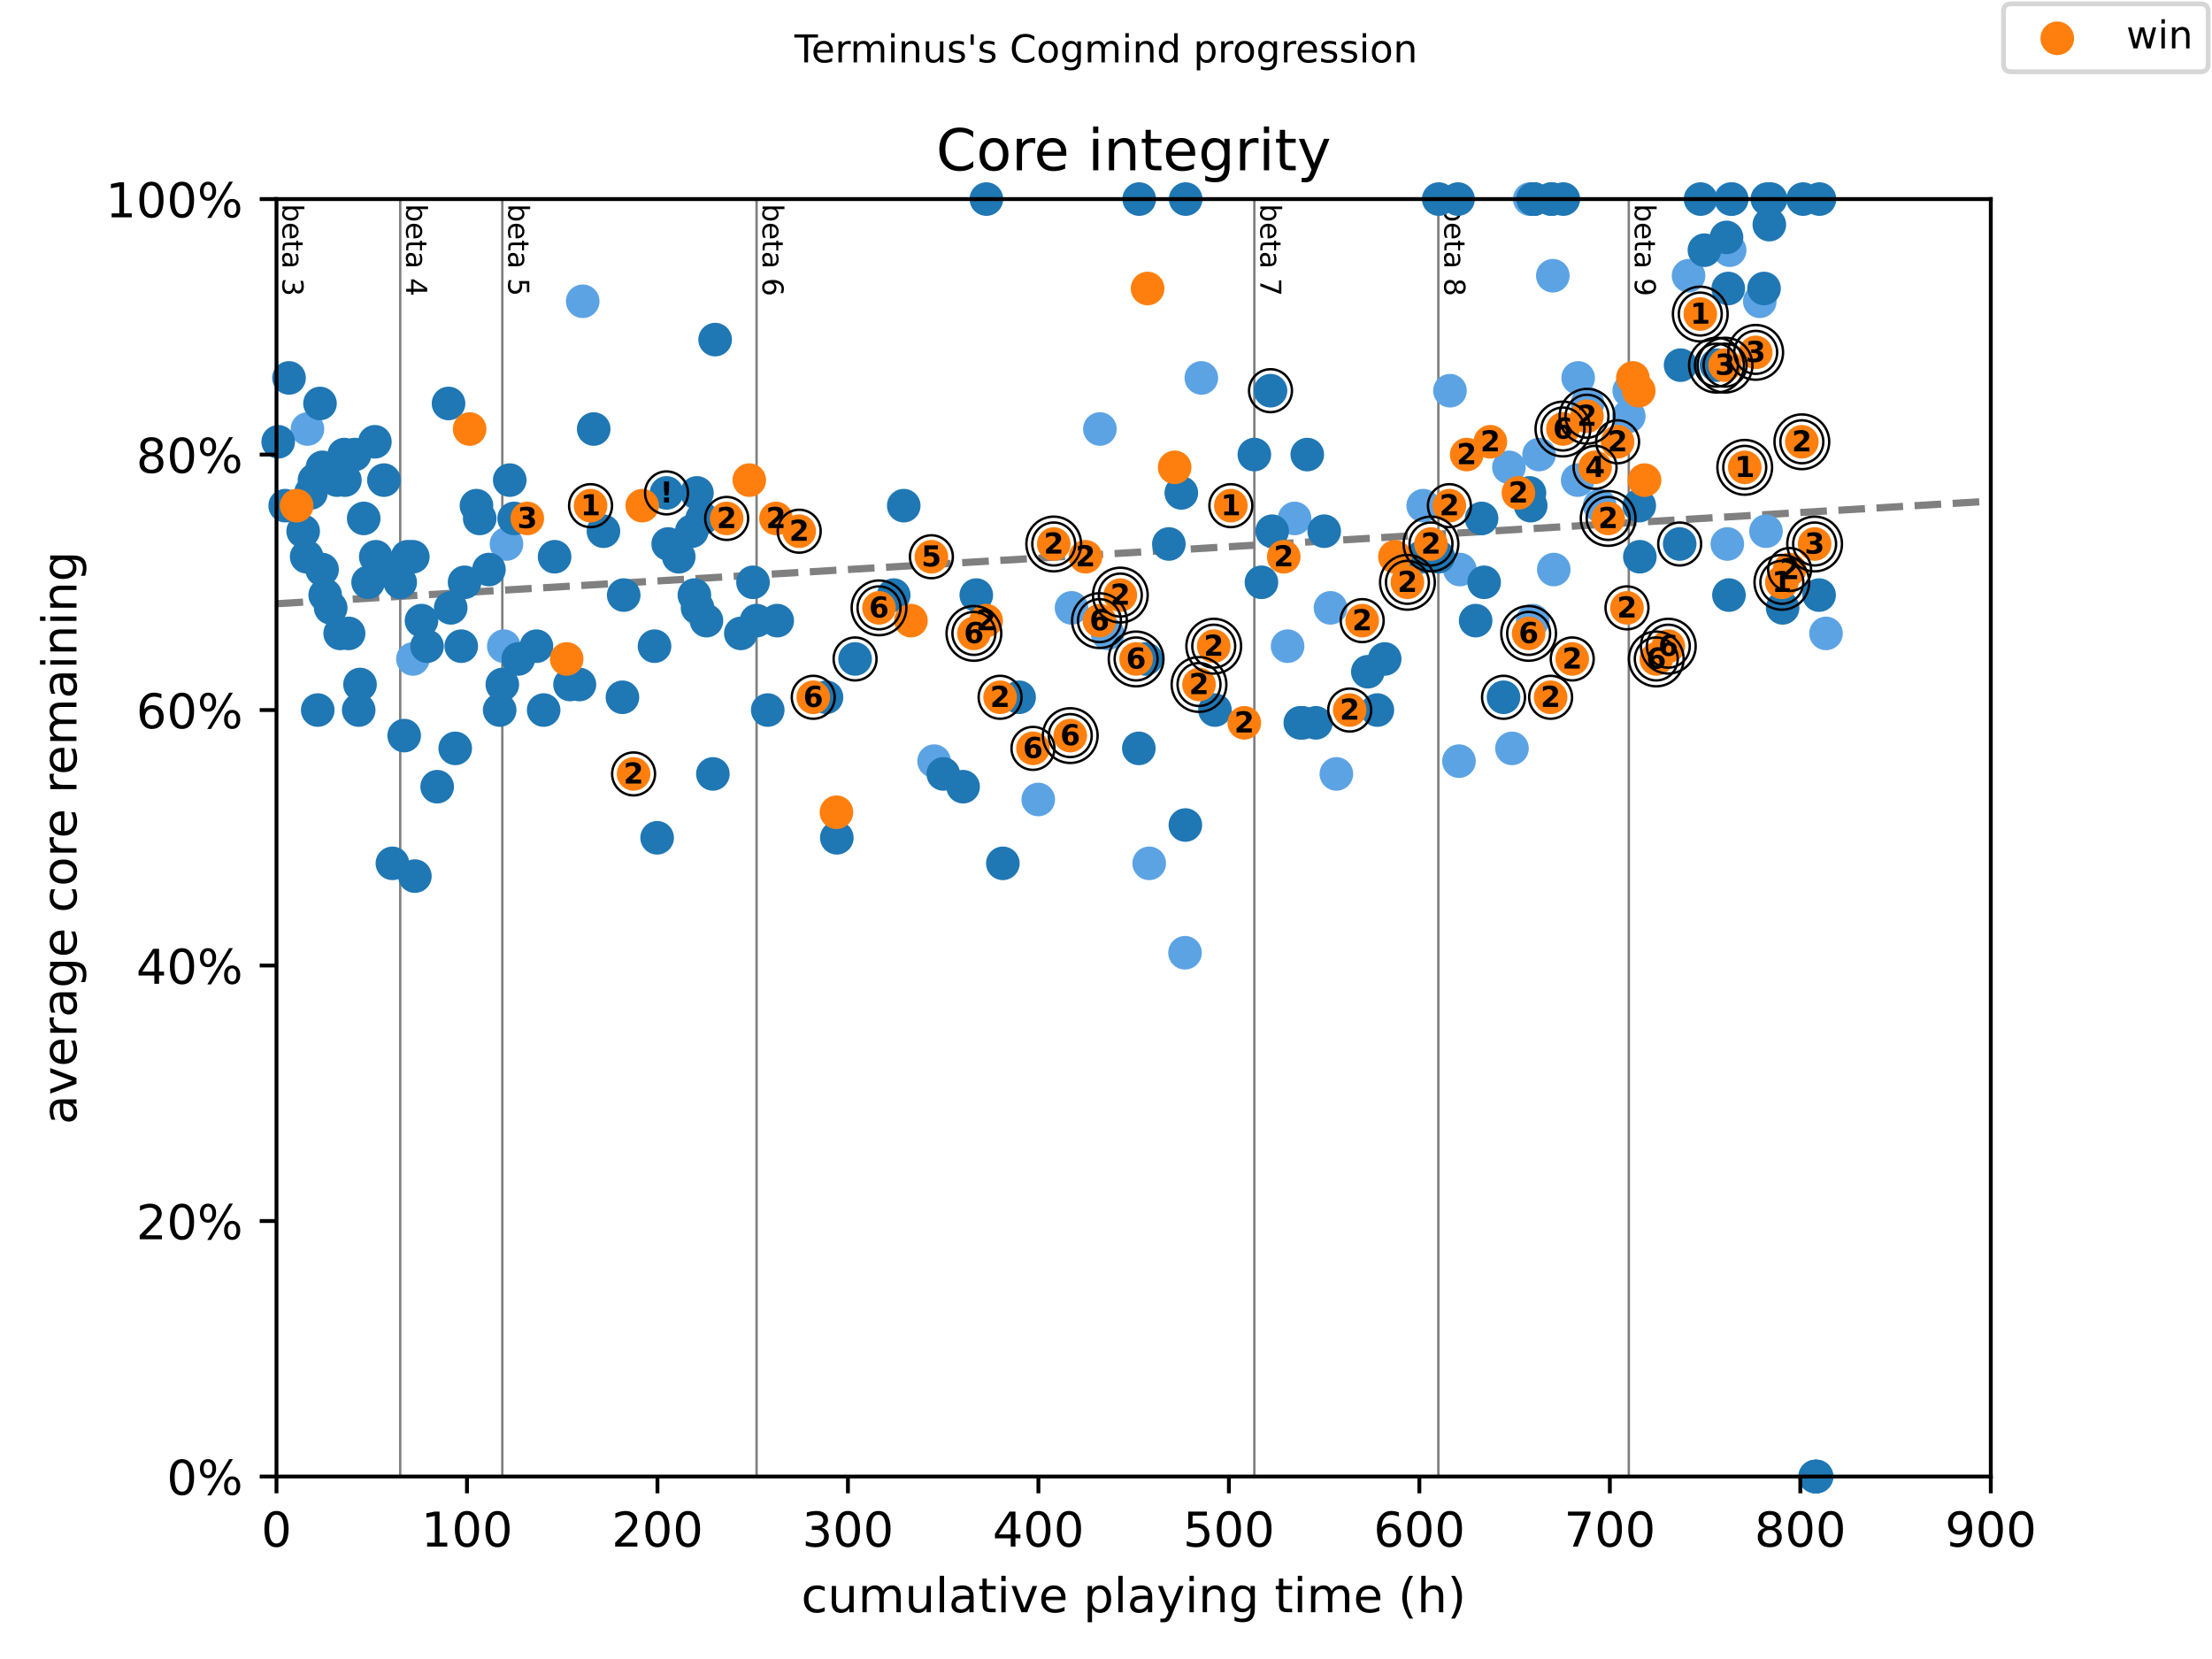<?xml version="1.0" encoding="utf-8" standalone="no"?>
<!DOCTYPE svg PUBLIC "-//W3C//DTD SVG 1.1//EN"
  "http://www.w3.org/Graphics/SVG/1.1/DTD/svg11.dtd">
<!-- Created with matplotlib (https://matplotlib.org/) -->
<svg height="345.6pt" version="1.1" viewBox="0 0 460.8 345.6" width="460.8pt" xmlns="http://www.w3.org/2000/svg" xmlns:xlink="http://www.w3.org/1999/xlink">
 <defs>
  <style type="text/css">
*{stroke-linecap:butt;stroke-linejoin:round;}
  </style>
 </defs>
 <g id="figure_1">
  <g id="patch_1">
   <path d="M 0 345.6 
L 460.8 345.6 
L 460.8 0 
L 0 0 
z
" style="fill:#ffffff;"/>
  </g>
  <g id="axes_1">
   <g id="patch_2">
    <path d="M 57.6 307.584 
L 414.72 307.584 
L 414.72 41.472 
L 57.6 41.472 
z
" style="fill:#ffffff;"/>
   </g>
   <g id="line2d_1">
    <path clip-path="url(#p79ce8ae719)" d="M 57.6 125.769 
L 414.72 104.397 
" style="fill:none;stroke:#808080;stroke-dasharray:5.55,2.4;stroke-dashoffset:0;stroke-width:1.5;"/>
   </g>
   <g id="line2d_2">
    <path clip-path="url(#p79ce8ae719)" d="M 83.372 307.584 
L 83.372 41.472 
" style="fill:none;stroke:#808080;stroke-linecap:square;stroke-width:0.5;"/>
   </g>
   <g id="line2d_3">
    <path clip-path="url(#p79ce8ae719)" d="M 104.641 307.584 
L 104.641 41.472 
" style="fill:none;stroke:#808080;stroke-linecap:square;stroke-width:0.5;"/>
   </g>
   <g id="line2d_4">
    <path clip-path="url(#p79ce8ae719)" d="M 157.607 307.584 
L 157.607 41.472 
" style="fill:none;stroke:#808080;stroke-linecap:square;stroke-width:0.5;"/>
   </g>
   <g id="line2d_5">
    <path clip-path="url(#p79ce8ae719)" d="M 261.304 307.584 
L 261.304 41.472 
" style="fill:none;stroke:#808080;stroke-linecap:square;stroke-width:0.5;"/>
   </g>
   <g id="line2d_6">
    <path clip-path="url(#p79ce8ae719)" d="M 299.635 307.584 
L 299.635 41.472 
" style="fill:none;stroke:#808080;stroke-linecap:square;stroke-width:0.5;"/>
   </g>
   <g id="line2d_7">
    <path clip-path="url(#p79ce8ae719)" d="M 339.306 307.584 
L 339.306 41.472 
" style="fill:none;stroke:#808080;stroke-linecap:square;stroke-width:0.5;"/>
   </g>
   <g id="text_1">
    <!-- beta 3 -->
    <defs>
     <path d="M 48.688 27.297 
Q 48.688 37.203 44.609 42.844 
Q 40.531 48.484 33.406 48.484 
Q 26.266 48.484 22.188 42.844 
Q 18.109 37.203 18.109 27.297 
Q 18.109 17.391 22.188 11.75 
Q 26.266 6.109 33.406 6.109 
Q 40.531 6.109 44.609 11.75 
Q 48.688 17.391 48.688 27.297 
z
M 18.109 46.391 
Q 20.953 51.266 25.266 53.625 
Q 29.594 56 35.594 56 
Q 45.562 56 51.781 48.094 
Q 58.016 40.188 58.016 27.297 
Q 58.016 14.406 51.781 6.484 
Q 45.562 -1.422 35.594 -1.422 
Q 29.594 -1.422 25.266 0.953 
Q 20.953 3.328 18.109 8.203 
L 18.109 0 
L 9.078 0 
L 9.078 75.984 
L 18.109 75.984 
z
" id="DejaVuSans-98"/>
     <path d="M 56.203 29.594 
L 56.203 25.203 
L 14.891 25.203 
Q 15.484 15.922 20.484 11.062 
Q 25.484 6.203 34.422 6.203 
Q 39.594 6.203 44.453 7.469 
Q 49.312 8.734 54.109 11.281 
L 54.109 2.781 
Q 49.266 0.734 44.188 -0.344 
Q 39.109 -1.422 33.891 -1.422 
Q 20.797 -1.422 13.156 6.188 
Q 5.516 13.812 5.516 26.812 
Q 5.516 40.234 12.766 48.109 
Q 20.016 56 32.328 56 
Q 43.359 56 49.781 48.891 
Q 56.203 41.797 56.203 29.594 
z
M 47.219 32.234 
Q 47.125 39.594 43.094 43.984 
Q 39.062 48.391 32.422 48.391 
Q 24.906 48.391 20.391 44.141 
Q 15.875 39.891 15.188 32.172 
z
" id="DejaVuSans-101"/>
     <path d="M 18.312 70.219 
L 18.312 54.688 
L 36.812 54.688 
L 36.812 47.703 
L 18.312 47.703 
L 18.312 18.016 
Q 18.312 11.328 20.141 9.422 
Q 21.969 7.516 27.594 7.516 
L 36.812 7.516 
L 36.812 0 
L 27.594 0 
Q 17.188 0 13.234 3.875 
Q 9.281 7.766 9.281 18.016 
L 9.281 47.703 
L 2.688 47.703 
L 2.688 54.688 
L 9.281 54.688 
L 9.281 70.219 
z
" id="DejaVuSans-116"/>
     <path d="M 34.281 27.484 
Q 23.391 27.484 19.188 25 
Q 14.984 22.516 14.984 16.5 
Q 14.984 11.719 18.141 8.906 
Q 21.297 6.109 26.703 6.109 
Q 34.188 6.109 38.703 11.406 
Q 43.219 16.703 43.219 25.484 
L 43.219 27.484 
z
M 52.203 31.203 
L 52.203 0 
L 43.219 0 
L 43.219 8.297 
Q 40.141 3.328 35.547 0.953 
Q 30.953 -1.422 24.312 -1.422 
Q 15.922 -1.422 10.953 3.297 
Q 6 8.016 6 15.922 
Q 6 25.141 12.172 29.828 
Q 18.359 34.516 30.609 34.516 
L 43.219 34.516 
L 43.219 35.406 
Q 43.219 41.609 39.141 45 
Q 35.062 48.391 27.688 48.391 
Q 23 48.391 18.547 47.266 
Q 14.109 46.141 10.016 43.891 
L 10.016 52.203 
Q 14.938 54.109 19.578 55.047 
Q 24.219 56 28.609 56 
Q 40.484 56 46.344 49.844 
Q 52.203 43.703 52.203 31.203 
z
" id="DejaVuSans-97"/>
     <path id="DejaVuSans-32"/>
     <path d="M 40.578 39.312 
Q 47.656 37.797 51.625 33 
Q 55.609 28.219 55.609 21.188 
Q 55.609 10.406 48.188 4.484 
Q 40.766 -1.422 27.094 -1.422 
Q 22.516 -1.422 17.656 -0.516 
Q 12.797 0.391 7.625 2.203 
L 7.625 11.719 
Q 11.719 9.328 16.594 8.109 
Q 21.484 6.891 26.812 6.891 
Q 36.078 6.891 40.938 10.547 
Q 45.797 14.203 45.797 21.188 
Q 45.797 27.641 41.281 31.266 
Q 36.766 34.906 28.719 34.906 
L 20.219 34.906 
L 20.219 43.016 
L 29.109 43.016 
Q 36.375 43.016 40.234 45.922 
Q 44.094 48.828 44.094 54.297 
Q 44.094 59.906 40.109 62.906 
Q 36.141 65.922 28.719 65.922 
Q 24.656 65.922 20.016 65.031 
Q 15.375 64.156 9.812 62.312 
L 9.812 71.094 
Q 15.438 72.656 20.344 73.438 
Q 25.25 74.219 29.594 74.219 
Q 40.828 74.219 47.359 69.109 
Q 53.906 64.016 53.906 55.328 
Q 53.906 49.266 50.438 45.094 
Q 46.969 40.922 40.578 39.312 
z
" id="DejaVuSans-51"/>
    </defs>
    <g transform="translate(58.848 42.472)rotate(-270)scale(0.06 -0.06)">
     <use xlink:href="#DejaVuSans-98"/>
     <use x="63.477" xlink:href="#DejaVuSans-101"/>
     <use x="125" xlink:href="#DejaVuSans-116"/>
     <use x="164.209" xlink:href="#DejaVuSans-97"/>
     <use x="225.488" xlink:href="#DejaVuSans-32"/>
     <use x="257.275" xlink:href="#DejaVuSans-51"/>
    </g>
   </g>
   <g id="text_2">
    <!-- beta 4 -->
    <defs>
     <path d="M 37.797 64.312 
L 12.891 25.391 
L 37.797 25.391 
z
M 35.203 72.906 
L 47.609 72.906 
L 47.609 25.391 
L 58.016 25.391 
L 58.016 17.188 
L 47.609 17.188 
L 47.609 0 
L 37.797 0 
L 37.797 17.188 
L 4.891 17.188 
L 4.891 26.703 
z
" id="DejaVuSans-52"/>
    </defs>
    <g transform="translate(84.62 42.472)rotate(-270)scale(0.06 -0.06)">
     <use xlink:href="#DejaVuSans-98"/>
     <use x="63.477" xlink:href="#DejaVuSans-101"/>
     <use x="125" xlink:href="#DejaVuSans-116"/>
     <use x="164.209" xlink:href="#DejaVuSans-97"/>
     <use x="225.488" xlink:href="#DejaVuSans-32"/>
     <use x="257.275" xlink:href="#DejaVuSans-52"/>
    </g>
   </g>
   <g id="text_3">
    <!-- beta 5 -->
    <defs>
     <path d="M 10.797 72.906 
L 49.516 72.906 
L 49.516 64.594 
L 19.828 64.594 
L 19.828 46.734 
Q 21.969 47.469 24.109 47.828 
Q 26.266 48.188 28.422 48.188 
Q 40.625 48.188 47.75 41.5 
Q 54.891 34.812 54.891 23.391 
Q 54.891 11.625 47.562 5.094 
Q 40.234 -1.422 26.906 -1.422 
Q 22.312 -1.422 17.547 -0.641 
Q 12.797 0.141 7.719 1.703 
L 7.719 11.625 
Q 12.109 9.234 16.797 8.062 
Q 21.484 6.891 26.703 6.891 
Q 35.156 6.891 40.078 11.328 
Q 45.016 15.766 45.016 23.391 
Q 45.016 31 40.078 35.438 
Q 35.156 39.891 26.703 39.891 
Q 22.75 39.891 18.812 39.016 
Q 14.891 38.141 10.797 36.281 
z
" id="DejaVuSans-53"/>
    </defs>
    <g transform="translate(105.888 42.472)rotate(-270)scale(0.06 -0.06)">
     <use xlink:href="#DejaVuSans-98"/>
     <use x="63.477" xlink:href="#DejaVuSans-101"/>
     <use x="125" xlink:href="#DejaVuSans-116"/>
     <use x="164.209" xlink:href="#DejaVuSans-97"/>
     <use x="225.488" xlink:href="#DejaVuSans-32"/>
     <use x="257.275" xlink:href="#DejaVuSans-53"/>
    </g>
   </g>
   <g id="text_4">
    <!-- beta 6 -->
    <defs>
     <path d="M 33.016 40.375 
Q 26.375 40.375 22.484 35.828 
Q 18.609 31.297 18.609 23.391 
Q 18.609 15.531 22.484 10.953 
Q 26.375 6.391 33.016 6.391 
Q 39.656 6.391 43.531 10.953 
Q 47.406 15.531 47.406 23.391 
Q 47.406 31.297 43.531 35.828 
Q 39.656 40.375 33.016 40.375 
z
M 52.594 71.297 
L 52.594 62.312 
Q 48.875 64.062 45.094 64.984 
Q 41.312 65.922 37.594 65.922 
Q 27.828 65.922 22.672 59.328 
Q 17.531 52.734 16.797 39.406 
Q 19.672 43.656 24.016 45.922 
Q 28.375 48.188 33.594 48.188 
Q 44.578 48.188 50.953 41.516 
Q 57.328 34.859 57.328 23.391 
Q 57.328 12.156 50.688 5.359 
Q 44.047 -1.422 33.016 -1.422 
Q 20.359 -1.422 13.672 8.266 
Q 6.984 17.969 6.984 36.375 
Q 6.984 53.656 15.188 63.938 
Q 23.391 74.219 37.203 74.219 
Q 40.922 74.219 44.703 73.484 
Q 48.484 72.75 52.594 71.297 
z
" id="DejaVuSans-54"/>
    </defs>
    <g transform="translate(158.855 42.472)rotate(-270)scale(0.06 -0.06)">
     <use xlink:href="#DejaVuSans-98"/>
     <use x="63.477" xlink:href="#DejaVuSans-101"/>
     <use x="125" xlink:href="#DejaVuSans-116"/>
     <use x="164.209" xlink:href="#DejaVuSans-97"/>
     <use x="225.488" xlink:href="#DejaVuSans-32"/>
     <use x="257.275" xlink:href="#DejaVuSans-54"/>
    </g>
   </g>
   <g id="text_5">
    <!-- beta 7 -->
    <defs>
     <path d="M 8.203 72.906 
L 55.078 72.906 
L 55.078 68.703 
L 28.609 0 
L 18.312 0 
L 43.219 64.594 
L 8.203 64.594 
z
" id="DejaVuSans-55"/>
    </defs>
    <g transform="translate(262.552 42.472)rotate(-270)scale(0.06 -0.06)">
     <use xlink:href="#DejaVuSans-98"/>
     <use x="63.477" xlink:href="#DejaVuSans-101"/>
     <use x="125" xlink:href="#DejaVuSans-116"/>
     <use x="164.209" xlink:href="#DejaVuSans-97"/>
     <use x="225.488" xlink:href="#DejaVuSans-32"/>
     <use x="257.275" xlink:href="#DejaVuSans-55"/>
    </g>
   </g>
   <g id="text_6">
    <!-- beta 8 -->
    <defs>
     <path d="M 31.781 34.625 
Q 24.75 34.625 20.719 30.859 
Q 16.703 27.094 16.703 20.516 
Q 16.703 13.922 20.719 10.156 
Q 24.75 6.391 31.781 6.391 
Q 38.812 6.391 42.859 10.172 
Q 46.922 13.969 46.922 20.516 
Q 46.922 27.094 42.891 30.859 
Q 38.875 34.625 31.781 34.625 
z
M 21.922 38.812 
Q 15.578 40.375 12.031 44.719 
Q 8.5 49.078 8.5 55.328 
Q 8.5 64.062 14.719 69.141 
Q 20.953 74.219 31.781 74.219 
Q 42.672 74.219 48.875 69.141 
Q 55.078 64.062 55.078 55.328 
Q 55.078 49.078 51.531 44.719 
Q 48 40.375 41.703 38.812 
Q 48.828 37.156 52.797 32.312 
Q 56.781 27.484 56.781 20.516 
Q 56.781 9.906 50.312 4.234 
Q 43.844 -1.422 31.781 -1.422 
Q 19.734 -1.422 13.25 4.234 
Q 6.781 9.906 6.781 20.516 
Q 6.781 27.484 10.781 32.312 
Q 14.797 37.156 21.922 38.812 
z
M 18.312 54.391 
Q 18.312 48.734 21.844 45.562 
Q 25.391 42.391 31.781 42.391 
Q 38.141 42.391 41.719 45.562 
Q 45.312 48.734 45.312 54.391 
Q 45.312 60.062 41.719 63.234 
Q 38.141 66.406 31.781 66.406 
Q 25.391 66.406 21.844 63.234 
Q 18.312 60.062 18.312 54.391 
z
" id="DejaVuSans-56"/>
    </defs>
    <g transform="translate(300.883 42.472)rotate(-270)scale(0.06 -0.06)">
     <use xlink:href="#DejaVuSans-98"/>
     <use x="63.477" xlink:href="#DejaVuSans-101"/>
     <use x="125" xlink:href="#DejaVuSans-116"/>
     <use x="164.209" xlink:href="#DejaVuSans-97"/>
     <use x="225.488" xlink:href="#DejaVuSans-32"/>
     <use x="257.275" xlink:href="#DejaVuSans-56"/>
    </g>
   </g>
   <g id="text_7">
    <!-- beta 9 -->
    <defs>
     <path d="M 10.984 1.516 
L 10.984 10.5 
Q 14.703 8.734 18.5 7.812 
Q 22.312 6.891 25.984 6.891 
Q 35.75 6.891 40.891 13.453 
Q 46.047 20.016 46.781 33.406 
Q 43.953 29.203 39.594 26.953 
Q 35.25 24.703 29.984 24.703 
Q 19.047 24.703 12.672 31.312 
Q 6.297 37.938 6.297 49.422 
Q 6.297 60.641 12.938 67.422 
Q 19.578 74.219 30.609 74.219 
Q 43.266 74.219 49.922 64.516 
Q 56.594 54.828 56.594 36.375 
Q 56.594 19.141 48.406 8.859 
Q 40.234 -1.422 26.422 -1.422 
Q 22.703 -1.422 18.891 -0.688 
Q 15.094 0.047 10.984 1.516 
z
M 30.609 32.422 
Q 37.25 32.422 41.125 36.953 
Q 45.016 41.5 45.016 49.422 
Q 45.016 57.281 41.125 61.844 
Q 37.25 66.406 30.609 66.406 
Q 23.969 66.406 20.094 61.844 
Q 16.219 57.281 16.219 49.422 
Q 16.219 41.5 20.094 36.953 
Q 23.969 32.422 30.609 32.422 
z
" id="DejaVuSans-57"/>
    </defs>
    <g transform="translate(340.554 42.472)rotate(-270)scale(0.06 -0.06)">
     <use xlink:href="#DejaVuSans-98"/>
     <use x="63.477" xlink:href="#DejaVuSans-101"/>
     <use x="125" xlink:href="#DejaVuSans-116"/>
     <use x="164.209" xlink:href="#DejaVuSans-97"/>
     <use x="225.488" xlink:href="#DejaVuSans-32"/>
     <use x="257.275" xlink:href="#DejaVuSans-57"/>
    </g>
   </g>
   <g id="PathCollection_1">
    <defs>
     <path d="M 0 3 
C 0.796 3 1.559 2.684 2.121 2.121 
C 2.684 1.559 3 0.796 3 0 
C 3 -0.796 2.684 -1.559 2.121 -2.121 
C 1.559 -2.684 0.796 -3 0 -3 
C -0.796 -3 -1.559 -2.684 -2.121 -2.121 
C -2.684 -1.559 -3 -0.796 -3 0 
C -3 0.796 -2.684 1.559 -2.121 2.121 
C -1.559 2.684 -0.796 3 0 3 
z
" id="m1cdef0133b" style="stroke:#5ca3e4;"/>
    </defs>
    <g>
     <use style="fill:#5ca3e4;stroke:#5ca3e4;" x="64.048" xlink:href="#m1cdef0133b" y="89.372"/>
     <use style="fill:#5ca3e4;stroke:#5ca3e4;" x="86.017" xlink:href="#m1cdef0133b" y="137.272"/>
     <use style="fill:#5ca3e4;stroke:#5ca3e4;" x="104.951" xlink:href="#m1cdef0133b" y="134.611"/>
     <use style="fill:#5ca3e4;stroke:#5ca3e4;" x="105.507" xlink:href="#m1cdef0133b" y="113.322"/>
     <use style="fill:#5ca3e4;stroke:#5ca3e4;" x="121.392" xlink:href="#m1cdef0133b" y="62.761"/>
     <use style="fill:#5ca3e4;stroke:#5ca3e4;" x="194.589" xlink:href="#m1cdef0133b" y="158.561"/>
     <use style="fill:#5ca3e4;stroke:#5ca3e4;" x="216.287" xlink:href="#m1cdef0133b" y="166.545"/>
     <use style="fill:#5ca3e4;stroke:#5ca3e4;" x="223.218" xlink:href="#m1cdef0133b" y="126.628"/>
     <use style="fill:#5ca3e4;stroke:#5ca3e4;" x="229.13" xlink:href="#m1cdef0133b" y="89.372"/>
     <use style="fill:#5ca3e4;stroke:#5ca3e4;" x="230.73" xlink:href="#m1cdef0133b" y="131.95"/>
     <use style="fill:#5ca3e4;stroke:#5ca3e4;" x="239.401" xlink:href="#m1cdef0133b" y="179.85"/>
     <use style="fill:#5ca3e4;stroke:#5ca3e4;" x="246.86" xlink:href="#m1cdef0133b" y="198.478"/>
     <use style="fill:#5ca3e4;stroke:#5ca3e4;" x="250.26" xlink:href="#m1cdef0133b" y="78.728"/>
     <use style="fill:#5ca3e4;stroke:#5ca3e4;" x="268.228" xlink:href="#m1cdef0133b" y="134.611"/>
     <use style="fill:#5ca3e4;stroke:#5ca3e4;" x="269.69" xlink:href="#m1cdef0133b" y="108"/>
     <use style="fill:#5ca3e4;stroke:#5ca3e4;" x="277.169" xlink:href="#m1cdef0133b" y="126.628"/>
     <use style="fill:#5ca3e4;stroke:#5ca3e4;" x="278.393" xlink:href="#m1cdef0133b" y="161.222"/>
     <use style="fill:#5ca3e4;stroke:#5ca3e4;" x="296.48" xlink:href="#m1cdef0133b" y="105.339"/>
     <use style="fill:#5ca3e4;stroke:#5ca3e4;" x="302.055" xlink:href="#m1cdef0133b" y="81.389"/>
     <use style="fill:#5ca3e4;stroke:#5ca3e4;" x="303.933" xlink:href="#m1cdef0133b" y="158.561"/>
     <use style="fill:#5ca3e4;stroke:#5ca3e4;" x="304.119" xlink:href="#m1cdef0133b" y="118.644"/>
     <use style="fill:#5ca3e4;stroke:#5ca3e4;" x="314.336" xlink:href="#m1cdef0133b" y="97.356"/>
     <use style="fill:#5ca3e4;stroke:#5ca3e4;" x="314.971" xlink:href="#m1cdef0133b" y="155.9"/>
     <use style="fill:#5ca3e4;stroke:#5ca3e4;" x="318.688" xlink:href="#m1cdef0133b" y="41.472"/>
     <use style="fill:#5ca3e4;stroke:#5ca3e4;" x="319.29" xlink:href="#m1cdef0133b" y="129.289"/>
     <use style="fill:#5ca3e4;stroke:#5ca3e4;" x="320.619" xlink:href="#m1cdef0133b" y="94.694"/>
     <use style="fill:#5ca3e4;stroke:#5ca3e4;" x="323.482" xlink:href="#m1cdef0133b" y="57.439"/>
     <use style="fill:#5ca3e4;stroke:#5ca3e4;" x="323.681" xlink:href="#m1cdef0133b" y="118.644"/>
     <use style="fill:#5ca3e4;stroke:#5ca3e4;" x="328.661" xlink:href="#m1cdef0133b" y="100.017"/>
     <use style="fill:#5ca3e4;stroke:#5ca3e4;" x="328.76" xlink:href="#m1cdef0133b" y="78.728"/>
     <use style="fill:#5ca3e4;stroke:#5ca3e4;" x="330.711" xlink:href="#m1cdef0133b" y="84.05"/>
     <use style="fill:#5ca3e4;stroke:#5ca3e4;" x="333.25" xlink:href="#m1cdef0133b" y="105.339"/>
     <use style="fill:#5ca3e4;stroke:#5ca3e4;" x="339.306" xlink:href="#m1cdef0133b" y="86.711"/>
     <use style="fill:#5ca3e4;stroke:#5ca3e4;" x="339.399" xlink:href="#m1cdef0133b" y="81.389"/>
     <use style="fill:#5ca3e4;stroke:#5ca3e4;" x="351.757" xlink:href="#m1cdef0133b" y="57.439"/>
     <use style="fill:#5ca3e4;stroke:#5ca3e4;" x="359.837" xlink:href="#m1cdef0133b" y="113.322"/>
     <use style="fill:#5ca3e4;stroke:#5ca3e4;" x="360.317" xlink:href="#m1cdef0133b" y="52.116"/>
     <use style="fill:#5ca3e4;stroke:#5ca3e4;" x="360.558" xlink:href="#m1cdef0133b" y="41.472"/>
     <use style="fill:#5ca3e4;stroke:#5ca3e4;" x="366.599" xlink:href="#m1cdef0133b" y="62.761"/>
     <use style="fill:#5ca3e4;stroke:#5ca3e4;" x="367.89" xlink:href="#m1cdef0133b" y="110.661"/>
     <use style="fill:#5ca3e4;stroke:#5ca3e4;" x="380.391" xlink:href="#m1cdef0133b" y="131.95"/>
    </g>
   </g>
   <g id="PathCollection_2">
    <defs>
     <path d="M 0 3 
C 0.796 3 1.559 2.684 2.121 2.121 
C 2.684 1.559 3 0.796 3 0 
C 3 -0.796 2.684 -1.559 2.121 -2.121 
C 1.559 -2.684 0.796 -3 0 -3 
C -0.796 -3 -1.559 -2.684 -2.121 -2.121 
C -2.684 -1.559 -3 -0.796 -3 0 
C -3 0.796 -2.684 1.559 -2.121 2.121 
C -1.559 2.684 -0.796 3 0 3 
z
" id="me1aab0899b" style="stroke:#1f77b4;"/>
    </defs>
    <g>
     <use style="fill:#1f77b4;stroke:#1f77b4;" x="57.957" xlink:href="#me1aab0899b" y="92.033"/>
     <use style="fill:#1f77b4;stroke:#1f77b4;" x="59.412" xlink:href="#me1aab0899b" y="105.339"/>
     <use style="fill:#1f77b4;stroke:#1f77b4;" x="60.212" xlink:href="#me1aab0899b" y="78.728"/>
     <use style="fill:#1f77b4;stroke:#1f77b4;" x="63.155" xlink:href="#me1aab0899b" y="110.661"/>
     <use style="fill:#1f77b4;stroke:#1f77b4;" x="63.883" xlink:href="#me1aab0899b" y="115.983"/>
     <use style="fill:#1f77b4;stroke:#1f77b4;" x="64.769" xlink:href="#me1aab0899b" y="102.678"/>
     <use style="fill:#1f77b4;stroke:#1f77b4;" x="65.516" xlink:href="#me1aab0899b" y="100.017"/>
     <use style="fill:#1f77b4;stroke:#1f77b4;" x="66.191" xlink:href="#me1aab0899b" y="147.917"/>
     <use style="fill:#1f77b4;stroke:#1f77b4;" x="66.66" xlink:href="#me1aab0899b" y="84.05"/>
     <use style="fill:#1f77b4;stroke:#1f77b4;" x="67.097" xlink:href="#me1aab0899b" y="118.644"/>
     <use style="fill:#1f77b4;stroke:#1f77b4;" x="67.169" xlink:href="#me1aab0899b" y="97.356"/>
     <use style="fill:#1f77b4;stroke:#1f77b4;" x="67.745" xlink:href="#me1aab0899b" y="123.967"/>
     <use style="fill:#1f77b4;stroke:#1f77b4;" x="68.889" xlink:href="#me1aab0899b" y="126.628"/>
     <use style="fill:#1f77b4;stroke:#1f77b4;" x="70.205" xlink:href="#me1aab0899b" y="100.017"/>
     <use style="fill:#1f77b4;stroke:#1f77b4;" x="70.86" xlink:href="#me1aab0899b" y="131.95"/>
     <use style="fill:#1f77b4;stroke:#1f77b4;" x="71.713" xlink:href="#me1aab0899b" y="94.694"/>
     <use style="fill:#1f77b4;stroke:#1f77b4;" x="71.852" xlink:href="#me1aab0899b" y="100.017"/>
     <use style="fill:#1f77b4;stroke:#1f77b4;" x="72.619" xlink:href="#me1aab0899b" y="131.95"/>
     <use style="fill:#1f77b4;stroke:#1f77b4;" x="73.875" xlink:href="#me1aab0899b" y="94.694"/>
     <use style="fill:#1f77b4;stroke:#1f77b4;" x="74.722" xlink:href="#me1aab0899b" y="147.917"/>
     <use style="fill:#1f77b4;stroke:#1f77b4;" x="75" xlink:href="#me1aab0899b" y="142.595"/>
     <use style="fill:#1f77b4;stroke:#1f77b4;" x="75.767" xlink:href="#me1aab0899b" y="108"/>
     <use style="fill:#1f77b4;stroke:#1f77b4;" x="76.686" xlink:href="#me1aab0899b" y="121.306"/>
     <use style="fill:#1f77b4;stroke:#1f77b4;" x="78.095" xlink:href="#me1aab0899b" y="92.033"/>
     <use style="fill:#1f77b4;stroke:#1f77b4;" x="78.28" xlink:href="#me1aab0899b" y="115.983"/>
     <use style="fill:#1f77b4;stroke:#1f77b4;" x="79.431" xlink:href="#me1aab0899b" y="118.644"/>
     <use style="fill:#1f77b4;stroke:#1f77b4;" x="79.98" xlink:href="#me1aab0899b" y="100.017"/>
     <use style="fill:#1f77b4;stroke:#1f77b4;" x="81.745" xlink:href="#me1aab0899b" y="179.85"/>
     <use style="fill:#1f77b4;stroke:#1f77b4;" x="83.372" xlink:href="#me1aab0899b" y="121.306"/>
     <use style="fill:#1f77b4;stroke:#1f77b4;" x="84.199" xlink:href="#me1aab0899b" y="153.239"/>
     <use style="fill:#1f77b4;stroke:#1f77b4;" x="84.9" xlink:href="#me1aab0899b" y="115.983"/>
     <use style="fill:#1f77b4;stroke:#1f77b4;" x="85.998" xlink:href="#me1aab0899b" y="115.983"/>
     <use style="fill:#1f77b4;stroke:#1f77b4;" x="86.428" xlink:href="#me1aab0899b" y="182.511"/>
     <use style="fill:#1f77b4;stroke:#1f77b4;" x="87.81" xlink:href="#me1aab0899b" y="129.289"/>
     <use style="fill:#1f77b4;stroke:#1f77b4;" x="88.96" xlink:href="#me1aab0899b" y="134.611"/>
     <use style="fill:#1f77b4;stroke:#1f77b4;" x="91.07" xlink:href="#me1aab0899b" y="163.884"/>
     <use style="fill:#1f77b4;stroke:#1f77b4;" x="93.438" xlink:href="#me1aab0899b" y="84.05"/>
     <use style="fill:#1f77b4;stroke:#1f77b4;" x="93.894" xlink:href="#me1aab0899b" y="126.628"/>
     <use style="fill:#1f77b4;stroke:#1f77b4;" x="94.833" xlink:href="#me1aab0899b" y="155.9"/>
     <use style="fill:#1f77b4;stroke:#1f77b4;" x="96.083" xlink:href="#me1aab0899b" y="134.611"/>
     <use style="fill:#1f77b4;stroke:#1f77b4;" x="96.777" xlink:href="#me1aab0899b" y="121.306"/>
     <use style="fill:#1f77b4;stroke:#1f77b4;" x="99.257" xlink:href="#me1aab0899b" y="105.339"/>
     <use style="fill:#1f77b4;stroke:#1f77b4;" x="99.932" xlink:href="#me1aab0899b" y="108"/>
     <use style="fill:#1f77b4;stroke:#1f77b4;" x="101.856" xlink:href="#me1aab0899b" y="118.644"/>
     <use style="fill:#1f77b4;stroke:#1f77b4;" x="104.092" xlink:href="#me1aab0899b" y="147.917"/>
     <use style="fill:#1f77b4;stroke:#1f77b4;" x="104.641" xlink:href="#me1aab0899b" y="142.595"/>
     <use style="fill:#1f77b4;stroke:#1f77b4;" x="106.188" xlink:href="#me1aab0899b" y="100.017"/>
     <use style="fill:#1f77b4;stroke:#1f77b4;" x="107.101" xlink:href="#me1aab0899b" y="108"/>
     <use style="fill:#1f77b4;stroke:#1f77b4;" x="107.967" xlink:href="#me1aab0899b" y="137.272"/>
     <use style="fill:#1f77b4;stroke:#1f77b4;" x="111.75" xlink:href="#me1aab0899b" y="134.611"/>
     <use style="fill:#1f77b4;stroke:#1f77b4;" x="113.251" xlink:href="#me1aab0899b" y="147.917"/>
     <use style="fill:#1f77b4;stroke:#1f77b4;" x="115.533" xlink:href="#me1aab0899b" y="115.983"/>
     <use style="fill:#1f77b4;stroke:#1f77b4;" x="118.747" xlink:href="#me1aab0899b" y="142.595"/>
     <use style="fill:#1f77b4;stroke:#1f77b4;" x="120.704" xlink:href="#me1aab0899b" y="142.595"/>
     <use style="fill:#1f77b4;stroke:#1f77b4;" x="123.68" xlink:href="#me1aab0899b" y="89.372"/>
     <use style="fill:#1f77b4;stroke:#1f77b4;" x="125.711" xlink:href="#me1aab0899b" y="110.661"/>
     <use style="fill:#1f77b4;stroke:#1f77b4;" x="129.665" xlink:href="#me1aab0899b" y="145.256"/>
     <use style="fill:#1f77b4;stroke:#1f77b4;" x="129.93" xlink:href="#me1aab0899b" y="123.967"/>
     <use style="fill:#1f77b4;stroke:#1f77b4;" x="136.352" xlink:href="#me1aab0899b" y="134.611"/>
     <use style="fill:#1f77b4;stroke:#1f77b4;" x="136.894" xlink:href="#me1aab0899b" y="174.528"/>
     <use style="fill:#1f77b4;stroke:#1f77b4;" x="138.851" xlink:href="#me1aab0899b" y="102.678"/>
     <use style="fill:#1f77b4;stroke:#1f77b4;" x="139.195" xlink:href="#me1aab0899b" y="113.322"/>
     <use style="fill:#1f77b4;stroke:#1f77b4;" x="141.398" xlink:href="#me1aab0899b" y="115.983"/>
     <use style="fill:#1f77b4;stroke:#1f77b4;" x="144.109" xlink:href="#me1aab0899b" y="110.661"/>
     <use style="fill:#1f77b4;stroke:#1f77b4;" x="144.651" xlink:href="#me1aab0899b" y="123.967"/>
     <use style="fill:#1f77b4;stroke:#1f77b4;" x="145.18" xlink:href="#me1aab0899b" y="102.678"/>
     <use style="fill:#1f77b4;stroke:#1f77b4;" x="145.313" xlink:href="#me1aab0899b" y="126.628"/>
     <use style="fill:#1f77b4;stroke:#1f77b4;" x="146.278" xlink:href="#me1aab0899b" y="108"/>
     <use style="fill:#1f77b4;stroke:#1f77b4;" x="147.171" xlink:href="#me1aab0899b" y="129.289"/>
     <use style="fill:#1f77b4;stroke:#1f77b4;" x="148.507" xlink:href="#me1aab0899b" y="161.222"/>
     <use style="fill:#1f77b4;stroke:#1f77b4;" x="148.976" xlink:href="#me1aab0899b" y="70.744"/>
     <use style="fill:#1f77b4;stroke:#1f77b4;" x="154.327" xlink:href="#me1aab0899b" y="131.95"/>
     <use style="fill:#1f77b4;stroke:#1f77b4;" x="156.866" xlink:href="#me1aab0899b" y="121.306"/>
     <use style="fill:#1f77b4;stroke:#1f77b4;" x="157.607" xlink:href="#me1aab0899b" y="129.289"/>
     <use style="fill:#1f77b4;stroke:#1f77b4;" x="159.935" xlink:href="#me1aab0899b" y="147.917"/>
     <use style="fill:#1f77b4;stroke:#1f77b4;" x="161.912" xlink:href="#me1aab0899b" y="129.289"/>
     <use style="fill:#1f77b4;stroke:#1f77b4;" x="172.176" xlink:href="#me1aab0899b" y="145.256"/>
     <use style="fill:#1f77b4;stroke:#1f77b4;" x="174.325" xlink:href="#me1aab0899b" y="174.528"/>
     <use style="fill:#1f77b4;stroke:#1f77b4;" x="178.128" xlink:href="#me1aab0899b" y="137.272"/>
     <use style="fill:#1f77b4;stroke:#1f77b4;" x="186.176" xlink:href="#me1aab0899b" y="123.967"/>
     <use style="fill:#1f77b4;stroke:#1f77b4;" x="188.266" xlink:href="#me1aab0899b" y="105.339"/>
     <use style="fill:#1f77b4;stroke:#1f77b4;" x="196.506" xlink:href="#me1aab0899b" y="161.222"/>
     <use style="fill:#1f77b4;stroke:#1f77b4;" x="200.627" xlink:href="#me1aab0899b" y="163.884"/>
     <use style="fill:#1f77b4;stroke:#1f77b4;" x="203.378" xlink:href="#me1aab0899b" y="123.967"/>
     <use style="fill:#1f77b4;stroke:#1f77b4;" x="205.481" xlink:href="#me1aab0899b" y="41.472"/>
     <use style="fill:#1f77b4;stroke:#1f77b4;" x="208.913" xlink:href="#me1aab0899b" y="179.85"/>
     <use style="fill:#1f77b4;stroke:#1f77b4;" x="212.299" xlink:href="#me1aab0899b" y="145.256"/>
     <use style="fill:#1f77b4;stroke:#1f77b4;" x="237.238" xlink:href="#me1aab0899b" y="155.9"/>
     <use style="fill:#1f77b4;stroke:#1f77b4;" x="237.317" xlink:href="#me1aab0899b" y="41.472"/>
     <use style="fill:#1f77b4;stroke:#1f77b4;" x="238.726" xlink:href="#me1aab0899b" y="137.272"/>
     <use style="fill:#1f77b4;stroke:#1f77b4;" x="243.494" xlink:href="#me1aab0899b" y="113.322"/>
     <use style="fill:#1f77b4;stroke:#1f77b4;" x="246.093" xlink:href="#me1aab0899b" y="102.678"/>
     <use style="fill:#1f77b4;stroke:#1f77b4;" x="246.933" xlink:href="#me1aab0899b" y="171.867"/>
     <use style="fill:#1f77b4;stroke:#1f77b4;" x="246.993" xlink:href="#me1aab0899b" y="41.472"/>
     <use style="fill:#1f77b4;stroke:#1f77b4;" x="253.097" xlink:href="#me1aab0899b" y="147.917"/>
     <use style="fill:#1f77b4;stroke:#1f77b4;" x="261.304" xlink:href="#me1aab0899b" y="94.694"/>
     <use style="fill:#1f77b4;stroke:#1f77b4;" x="262.779" xlink:href="#me1aab0899b" y="121.306"/>
     <use style="fill:#1f77b4;stroke:#1f77b4;" x="264.67" xlink:href="#me1aab0899b" y="81.389"/>
     <use style="fill:#1f77b4;stroke:#1f77b4;" x="265.007" xlink:href="#me1aab0899b" y="110.661"/>
     <use style="fill:#1f77b4;stroke:#1f77b4;" x="270.873" xlink:href="#me1aab0899b" y="150.578"/>
     <use style="fill:#1f77b4;stroke:#1f77b4;" x="271.33" xlink:href="#me1aab0899b" y="150.578"/>
     <use style="fill:#1f77b4;stroke:#1f77b4;" x="272.328" xlink:href="#me1aab0899b" y="94.694"/>
     <use style="fill:#1f77b4;stroke:#1f77b4;" x="274.121" xlink:href="#me1aab0899b" y="150.578"/>
     <use style="fill:#1f77b4;stroke:#1f77b4;" x="275.853" xlink:href="#me1aab0899b" y="110.661"/>
     <use style="fill:#1f77b4;stroke:#1f77b4;" x="284.947" xlink:href="#me1aab0899b" y="139.933"/>
     <use style="fill:#1f77b4;stroke:#1f77b4;" x="286.931" xlink:href="#me1aab0899b" y="147.917"/>
     <use style="fill:#1f77b4;stroke:#1f77b4;" x="288.458" xlink:href="#me1aab0899b" y="137.272"/>
     <use style="fill:#1f77b4;stroke:#1f77b4;" x="296.295" xlink:href="#me1aab0899b" y="115.983"/>
     <use style="fill:#1f77b4;stroke:#1f77b4;" x="299.635" xlink:href="#me1aab0899b" y="115.983"/>
     <use style="fill:#1f77b4;stroke:#1f77b4;" x="299.721" xlink:href="#me1aab0899b" y="41.472"/>
     <use style="fill:#1f77b4;stroke:#1f77b4;" x="303.735" xlink:href="#me1aab0899b" y="41.472"/>
     <use style="fill:#1f77b4;stroke:#1f77b4;" x="307.405" xlink:href="#me1aab0899b" y="129.289"/>
     <use style="fill:#1f77b4;stroke:#1f77b4;" x="308.642" xlink:href="#me1aab0899b" y="108"/>
     <use style="fill:#1f77b4;stroke:#1f77b4;" x="309.171" xlink:href="#me1aab0899b" y="121.306"/>
     <use style="fill:#1f77b4;stroke:#1f77b4;" x="313.212" xlink:href="#me1aab0899b" y="145.256"/>
     <use style="fill:#1f77b4;stroke:#1f77b4;" x="318.615" xlink:href="#me1aab0899b" y="102.678"/>
     <use style="fill:#1f77b4;stroke:#1f77b4;" x="318.873" xlink:href="#me1aab0899b" y="105.339"/>
     <use style="fill:#1f77b4;stroke:#1f77b4;" x="319.382" xlink:href="#me1aab0899b" y="41.472"/>
     <use style="fill:#1f77b4;stroke:#1f77b4;" x="319.442" xlink:href="#me1aab0899b" y="41.472"/>
     <use style="fill:#1f77b4;stroke:#1f77b4;" x="319.521" xlink:href="#me1aab0899b" y="41.472"/>
     <use style="fill:#1f77b4;stroke:#1f77b4;" x="319.574" xlink:href="#me1aab0899b" y="41.472"/>
     <use style="fill:#1f77b4;stroke:#1f77b4;" x="323.132" xlink:href="#me1aab0899b" y="41.472"/>
     <use style="fill:#1f77b4;stroke:#1f77b4;" x="323.284" xlink:href="#me1aab0899b" y="41.472"/>
     <use style="fill:#1f77b4;stroke:#1f77b4;" x="325.671" xlink:href="#me1aab0899b" y="41.472"/>
     <use style="fill:#1f77b4;stroke:#1f77b4;" x="341.488" xlink:href="#me1aab0899b" y="105.339"/>
     <use style="fill:#1f77b4;stroke:#1f77b4;" x="341.614" xlink:href="#me1aab0899b" y="115.983"/>
     <use style="fill:#1f77b4;stroke:#1f77b4;" x="349.909" xlink:href="#me1aab0899b" y="113.322"/>
     <use style="fill:#1f77b4;stroke:#1f77b4;" x="350.097" xlink:href="#me1aab0899b" y="76.067"/>
     <use style="fill:#1f77b4;stroke:#1f77b4;" x="354.258" xlink:href="#me1aab0899b" y="41.472"/>
     <use style="fill:#1f77b4;stroke:#1f77b4;" x="355.064" xlink:href="#me1aab0899b" y="52.116"/>
     <use style="fill:#1f77b4;stroke:#1f77b4;" x="357.573" xlink:href="#me1aab0899b" y="76.067"/>
     <use style="fill:#1f77b4;stroke:#1f77b4;" x="359.666" xlink:href="#me1aab0899b" y="49.455"/>
     <use style="fill:#1f77b4;stroke:#1f77b4;" x="360.029" xlink:href="#me1aab0899b" y="60.1"/>
     <use style="fill:#1f77b4;stroke:#1f77b4;" x="360.17" xlink:href="#me1aab0899b" y="123.967"/>
     <use style="fill:#1f77b4;stroke:#1f77b4;" x="360.753" xlink:href="#me1aab0899b" y="41.472"/>
     <use style="fill:#1f77b4;stroke:#1f77b4;" x="367.482" xlink:href="#me1aab0899b" y="60.1"/>
     <use style="fill:#1f77b4;stroke:#1f77b4;" x="368.173" xlink:href="#me1aab0899b" y="41.472"/>
     <use style="fill:#1f77b4;stroke:#1f77b4;" x="368.583" xlink:href="#me1aab0899b" y="46.794"/>
     <use style="fill:#1f77b4;stroke:#1f77b4;" x="368.848" xlink:href="#me1aab0899b" y="41.472"/>
     <use style="fill:#1f77b4;stroke:#1f77b4;" x="371.351" xlink:href="#me1aab0899b" y="126.628"/>
     <use style="fill:#1f77b4;stroke:#1f77b4;" x="375.614" xlink:href="#me1aab0899b" y="41.472"/>
     <use style="fill:#1f77b4;stroke:#1f77b4;" x="378.112" xlink:href="#me1aab0899b" y="307.584"/>
     <use style="fill:#1f77b4;stroke:#1f77b4;" x="378.237" xlink:href="#me1aab0899b" y="307.584"/>
     <use style="fill:#1f77b4;stroke:#1f77b4;" x="378.288" xlink:href="#me1aab0899b" y="307.584"/>
     <use style="fill:#1f77b4;stroke:#1f77b4;" x="378.359" xlink:href="#me1aab0899b" y="307.584"/>
     <use style="fill:#1f77b4;stroke:#1f77b4;" x="378.441" xlink:href="#me1aab0899b" y="307.584"/>
     <use style="fill:#1f77b4;stroke:#1f77b4;" x="378.951" xlink:href="#me1aab0899b" y="123.967"/>
     <use style="fill:#1f77b4;stroke:#1f77b4;" x="379.03" xlink:href="#me1aab0899b" y="41.472"/>
    </g>
   </g>
   <g id="PathCollection_3">
    <defs>
     <path d="M 0 3 
C 0.796 3 1.559 2.684 2.121 2.121 
C 2.684 1.559 3 0.796 3 0 
C 3 -0.796 2.684 -1.559 2.121 -2.121 
C 1.559 -2.684 0.796 -3 0 -3 
C -0.796 -3 -1.559 -2.684 -2.121 -2.121 
C -2.684 -1.559 -3 -0.796 -3 0 
C -3 0.796 -2.684 1.559 -2.121 2.121 
C -1.559 2.684 -0.796 3 0 3 
z
" id="m470c54bd1f" style="stroke:#ff7f0e;"/>
    </defs>
    <g>
     <use style="fill:#ff7f0e;stroke:#ff7f0e;" x="61.793" xlink:href="#m470c54bd1f" y="105.339"/>
     <use style="fill:#ff7f0e;stroke:#ff7f0e;" x="97.836" xlink:href="#m470c54bd1f" y="89.372"/>
     <use style="fill:#ff7f0e;stroke:#ff7f0e;" x="109.845" xlink:href="#m470c54bd1f" y="108"/>
     <use style="fill:#ff7f0e;stroke:#ff7f0e;" x="118.052" xlink:href="#m470c54bd1f" y="137.272"/>
     <use style="fill:#ff7f0e;stroke:#ff7f0e;" x="123.026" xlink:href="#m470c54bd1f" y="105.339"/>
     <use style="fill:#ff7f0e;stroke:#ff7f0e;" x="131.987" xlink:href="#m470c54bd1f" y="161.222"/>
     <use style="fill:#ff7f0e;stroke:#ff7f0e;" x="133.786" xlink:href="#m470c54bd1f" y="105.339"/>
     <use style="fill:#ff7f0e;stroke:#ff7f0e;" x="151.384" xlink:href="#m470c54bd1f" y="108"/>
     <use style="fill:#ff7f0e;stroke:#ff7f0e;" x="156.092" xlink:href="#m470c54bd1f" y="100.017"/>
     <use style="fill:#ff7f0e;stroke:#ff7f0e;" x="161.654" xlink:href="#m470c54bd1f" y="108"/>
     <use style="fill:#ff7f0e;stroke:#ff7f0e;" x="166.489" xlink:href="#m470c54bd1f" y="110.661"/>
     <use style="fill:#ff7f0e;stroke:#ff7f0e;" x="169.418" xlink:href="#m470c54bd1f" y="145.256"/>
     <use style="fill:#ff7f0e;stroke:#ff7f0e;" x="174.246" xlink:href="#m470c54bd1f" y="169.206"/>
     <use style="fill:#ff7f0e;stroke:#ff7f0e;" x="183.114" xlink:href="#m470c54bd1f" y="126.628"/>
     <use style="fill:#ff7f0e;stroke:#ff7f0e;" x="189.767" xlink:href="#m470c54bd1f" y="129.289"/>
     <use style="fill:#ff7f0e;stroke:#ff7f0e;" x="194.026" xlink:href="#m470c54bd1f" y="115.983"/>
     <use style="fill:#ff7f0e;stroke:#ff7f0e;" x="202.882" xlink:href="#m470c54bd1f" y="131.95"/>
     <use style="fill:#ff7f0e;stroke:#ff7f0e;" x="205.434" xlink:href="#m470c54bd1f" y="129.289"/>
     <use style="fill:#ff7f0e;stroke:#ff7f0e;" x="208.338" xlink:href="#m470c54bd1f" y="145.256"/>
     <use style="fill:#ff7f0e;stroke:#ff7f0e;" x="215.189" xlink:href="#m470c54bd1f" y="155.9"/>
     <use style="fill:#ff7f0e;stroke:#ff7f0e;" x="219.514" xlink:href="#m470c54bd1f" y="113.322"/>
     <use style="fill:#ff7f0e;stroke:#ff7f0e;" x="222.953" xlink:href="#m470c54bd1f" y="153.239"/>
     <use style="fill:#ff7f0e;stroke:#ff7f0e;" x="226.128" xlink:href="#m470c54bd1f" y="115.983"/>
     <use style="fill:#ff7f0e;stroke:#ff7f0e;" x="229.037" xlink:href="#m470c54bd1f" y="129.289"/>
     <use style="fill:#ff7f0e;stroke:#ff7f0e;" x="233.382" xlink:href="#m470c54bd1f" y="123.967"/>
     <use style="fill:#ff7f0e;stroke:#ff7f0e;" x="236.669" xlink:href="#m470c54bd1f" y="137.272"/>
     <use style="fill:#ff7f0e;stroke:#ff7f0e;" x="239.063" xlink:href="#m470c54bd1f" y="60.1"/>
     <use style="fill:#ff7f0e;stroke:#ff7f0e;" x="244.704" xlink:href="#m470c54bd1f" y="97.356"/>
     <use style="fill:#ff7f0e;stroke:#ff7f0e;" x="249.777" xlink:href="#m470c54bd1f" y="142.595"/>
     <use style="fill:#ff7f0e;stroke:#ff7f0e;" x="252.845" xlink:href="#m470c54bd1f" y="134.611"/>
     <use style="fill:#ff7f0e;stroke:#ff7f0e;" x="256.41" xlink:href="#m470c54bd1f" y="105.339"/>
     <use style="fill:#ff7f0e;stroke:#ff7f0e;" x="259.207" xlink:href="#m470c54bd1f" y="150.578"/>
     <use style="fill:#ff7f0e;stroke:#ff7f0e;" x="267.428" xlink:href="#m470c54bd1f" y="115.983"/>
     <use style="fill:#ff7f0e;stroke:#ff7f0e;" x="281.17" xlink:href="#m470c54bd1f" y="147.917"/>
     <use style="fill:#ff7f0e;stroke:#ff7f0e;" x="283.769" xlink:href="#m470c54bd1f" y="129.289"/>
     <use style="fill:#ff7f0e;stroke:#ff7f0e;" x="290.588" xlink:href="#m470c54bd1f" y="115.983"/>
     <use style="fill:#ff7f0e;stroke:#ff7f0e;" x="293.193" xlink:href="#m470c54bd1f" y="121.306"/>
     <use style="fill:#ff7f0e;stroke:#ff7f0e;" x="298.1" xlink:href="#m470c54bd1f" y="113.322"/>
     <use style="fill:#ff7f0e;stroke:#ff7f0e;" x="301.936" xlink:href="#m470c54bd1f" y="105.339"/>
     <use style="fill:#ff7f0e;stroke:#ff7f0e;" x="305.54" xlink:href="#m470c54bd1f" y="94.694"/>
     <use style="fill:#ff7f0e;stroke:#ff7f0e;" x="310.467" xlink:href="#m470c54bd1f" y="92.033"/>
     <use style="fill:#ff7f0e;stroke:#ff7f0e;" x="316.307" xlink:href="#m470c54bd1f" y="102.678"/>
     <use style="fill:#ff7f0e;stroke:#ff7f0e;" x="318.443" xlink:href="#m470c54bd1f" y="131.95"/>
     <use style="fill:#ff7f0e;stroke:#ff7f0e;" x="323.02" xlink:href="#m470c54bd1f" y="145.256"/>
     <use style="fill:#ff7f0e;stroke:#ff7f0e;" x="325.585" xlink:href="#m470c54bd1f" y="89.372"/>
     <use style="fill:#ff7f0e;stroke:#ff7f0e;" x="327.523" xlink:href="#m470c54bd1f" y="137.272"/>
     <use style="fill:#ff7f0e;stroke:#ff7f0e;" x="330.598" xlink:href="#m470c54bd1f" y="86.711"/>
     <use style="fill:#ff7f0e;stroke:#ff7f0e;" x="332.285" xlink:href="#m470c54bd1f" y="97.356"/>
     <use style="fill:#ff7f0e;stroke:#ff7f0e;" x="335.009" xlink:href="#m470c54bd1f" y="108"/>
     <use style="fill:#ff7f0e;stroke:#ff7f0e;" x="336.974" xlink:href="#m470c54bd1f" y="92.033"/>
     <use style="fill:#ff7f0e;stroke:#ff7f0e;" x="338.931" xlink:href="#m470c54bd1f" y="126.628"/>
     <use style="fill:#ff7f0e;stroke:#ff7f0e;" x="340.159" xlink:href="#m470c54bd1f" y="78.728"/>
     <use style="fill:#ff7f0e;stroke:#ff7f0e;" x="341.384" xlink:href="#m470c54bd1f" y="81.389"/>
     <use style="fill:#ff7f0e;stroke:#ff7f0e;" x="342.586" xlink:href="#m470c54bd1f" y="100.017"/>
     <use style="fill:#ff7f0e;stroke:#ff7f0e;" x="345.033" xlink:href="#m470c54bd1f" y="137.272"/>
     <use style="fill:#ff7f0e;stroke:#ff7f0e;" x="347.541" xlink:href="#m470c54bd1f" y="134.611"/>
     <use style="fill:#ff7f0e;stroke:#ff7f0e;" x="354.199" xlink:href="#m470c54bd1f" y="65.422"/>
     <use style="fill:#ff7f0e;stroke:#ff7f0e;" x="359.367" xlink:href="#m470c54bd1f" y="76.067"/>
     <use style="fill:#ff7f0e;stroke:#ff7f0e;" x="363.461" xlink:href="#m470c54bd1f" y="97.356"/>
     <use style="fill:#ff7f0e;stroke:#ff7f0e;" x="365.745" xlink:href="#m470c54bd1f" y="73.405"/>
     <use style="fill:#ff7f0e;stroke:#ff7f0e;" x="371.195" xlink:href="#m470c54bd1f" y="121.306"/>
     <use style="fill:#ff7f0e;stroke:#ff7f0e;" x="372.809" xlink:href="#m470c54bd1f" y="118.644"/>
     <use style="fill:#ff7f0e;stroke:#ff7f0e;" x="375.358" xlink:href="#m470c54bd1f" y="92.033"/>
     <use style="fill:#ff7f0e;stroke:#ff7f0e;" x="378.02" xlink:href="#m470c54bd1f" y="113.322"/>
    </g>
   </g>
   <g id="PathCollection_4">
    <defs>
     <path d="M 0 4.472 
C 1.186 4.472 2.324 4.001 3.162 3.162 
C 4.001 2.324 4.472 1.186 4.472 0 
C 4.472 -1.186 4.001 -2.324 3.162 -3.162 
C 2.324 -4.001 1.186 -4.472 0 -4.472 
C -1.186 -4.472 -2.324 -4.001 -3.162 -3.162 
C -4.001 -2.324 -4.472 -1.186 -4.472 0 
C -4.472 1.186 -4.001 2.324 -3.162 3.162 
C -2.324 4.001 -1.186 4.472 0 4.472 
z
" id="C0_0_d03b8343e5"/>
    </defs>
    <use style="fill:none;stroke:#000000;stroke-width:0.5;" x="123.026" xlink:href="#C0_0_d03b8343e5" y="105.339"/>
    <use style="fill:none;stroke:#000000;stroke-width:0.5;" x="131.987" xlink:href="#C0_0_d03b8343e5" y="161.222"/>
    <use style="fill:none;stroke:#000000;stroke-width:0.5;" x="138.851" xlink:href="#C0_0_d03b8343e5" y="102.678"/>
    <use style="fill:none;stroke:#000000;stroke-width:0.5;" x="151.384" xlink:href="#C0_0_d03b8343e5" y="108"/>
    <use style="fill:none;stroke:#000000;stroke-width:0.5;" x="166.489" xlink:href="#C0_0_d03b8343e5" y="110.661"/>
    <use style="fill:none;stroke:#000000;stroke-width:0.5;" x="169.418" xlink:href="#C0_0_d03b8343e5" y="145.256"/>
    <use style="fill:none;stroke:#000000;stroke-width:0.5;" x="178.128" xlink:href="#C0_0_d03b8343e5" y="137.272"/>
    <use style="fill:none;stroke:#000000;stroke-width:0.5;" x="183.114" xlink:href="#C0_0_d03b8343e5" y="126.628"/>
    <use style="fill:none;stroke:#000000;stroke-width:0.5;" x="194.026" xlink:href="#C0_0_d03b8343e5" y="115.983"/>
    <use style="fill:none;stroke:#000000;stroke-width:0.5;" x="202.882" xlink:href="#C0_0_d03b8343e5" y="131.95"/>
    <use style="fill:none;stroke:#000000;stroke-width:0.5;" x="208.338" xlink:href="#C0_0_d03b8343e5" y="145.256"/>
    <use style="fill:none;stroke:#000000;stroke-width:0.5;" x="215.189" xlink:href="#C0_0_d03b8343e5" y="155.9"/>
    <use style="fill:none;stroke:#000000;stroke-width:0.5;" x="219.514" xlink:href="#C0_0_d03b8343e5" y="113.322"/>
    <use style="fill:none;stroke:#000000;stroke-width:0.5;" x="222.953" xlink:href="#C0_0_d03b8343e5" y="153.239"/>
    <use style="fill:none;stroke:#000000;stroke-width:0.5;" x="229.037" xlink:href="#C0_0_d03b8343e5" y="129.289"/>
    <use style="fill:none;stroke:#000000;stroke-width:0.5;" x="233.382" xlink:href="#C0_0_d03b8343e5" y="123.967"/>
    <use style="fill:none;stroke:#000000;stroke-width:0.5;" x="236.669" xlink:href="#C0_0_d03b8343e5" y="137.272"/>
    <use style="fill:none;stroke:#000000;stroke-width:0.5;" x="249.777" xlink:href="#C0_0_d03b8343e5" y="142.595"/>
    <use style="fill:none;stroke:#000000;stroke-width:0.5;" x="252.845" xlink:href="#C0_0_d03b8343e5" y="134.611"/>
    <use style="fill:none;stroke:#000000;stroke-width:0.5;" x="256.41" xlink:href="#C0_0_d03b8343e5" y="105.339"/>
    <use style="fill:none;stroke:#000000;stroke-width:0.5;" x="264.67" xlink:href="#C0_0_d03b8343e5" y="81.389"/>
    <use style="fill:none;stroke:#000000;stroke-width:0.5;" x="281.17" xlink:href="#C0_0_d03b8343e5" y="147.917"/>
    <use style="fill:none;stroke:#000000;stroke-width:0.5;" x="283.769" xlink:href="#C0_0_d03b8343e5" y="129.289"/>
    <use style="fill:none;stroke:#000000;stroke-width:0.5;" x="293.193" xlink:href="#C0_0_d03b8343e5" y="121.306"/>
    <use style="fill:none;stroke:#000000;stroke-width:0.5;" x="298.1" xlink:href="#C0_0_d03b8343e5" y="113.322"/>
    <use style="fill:none;stroke:#000000;stroke-width:0.5;" x="301.936" xlink:href="#C0_0_d03b8343e5" y="105.339"/>
    <use style="fill:none;stroke:#000000;stroke-width:0.5;" x="313.212" xlink:href="#C0_0_d03b8343e5" y="145.256"/>
    <use style="fill:none;stroke:#000000;stroke-width:0.5;" x="318.443" xlink:href="#C0_0_d03b8343e5" y="131.95"/>
    <use style="fill:none;stroke:#000000;stroke-width:0.5;" x="323.02" xlink:href="#C0_0_d03b8343e5" y="145.256"/>
    <use style="fill:none;stroke:#000000;stroke-width:0.5;" x="325.585" xlink:href="#C0_0_d03b8343e5" y="89.372"/>
    <use style="fill:none;stroke:#000000;stroke-width:0.5;" x="327.523" xlink:href="#C0_0_d03b8343e5" y="137.272"/>
    <use style="fill:none;stroke:#000000;stroke-width:0.5;" x="330.598" xlink:href="#C0_0_d03b8343e5" y="86.711"/>
    <use style="fill:none;stroke:#000000;stroke-width:0.5;" x="332.285" xlink:href="#C0_0_d03b8343e5" y="97.356"/>
    <use style="fill:none;stroke:#000000;stroke-width:0.5;" x="335.009" xlink:href="#C0_0_d03b8343e5" y="108"/>
    <use style="fill:none;stroke:#000000;stroke-width:0.5;" x="336.974" xlink:href="#C0_0_d03b8343e5" y="92.033"/>
    <use style="fill:none;stroke:#000000;stroke-width:0.5;" x="338.931" xlink:href="#C0_0_d03b8343e5" y="126.628"/>
    <use style="fill:none;stroke:#000000;stroke-width:0.5;" x="345.033" xlink:href="#C0_0_d03b8343e5" y="137.272"/>
    <use style="fill:none;stroke:#000000;stroke-width:0.5;" x="347.541" xlink:href="#C0_0_d03b8343e5" y="134.611"/>
    <use style="fill:none;stroke:#000000;stroke-width:0.5;" x="349.909" xlink:href="#C0_0_d03b8343e5" y="113.322"/>
    <use style="fill:none;stroke:#000000;stroke-width:0.5;" x="354.199" xlink:href="#C0_0_d03b8343e5" y="65.422"/>
    <use style="fill:none;stroke:#000000;stroke-width:0.5;" x="357.573" xlink:href="#C0_0_d03b8343e5" y="76.067"/>
    <use style="fill:none;stroke:#000000;stroke-width:0.5;" x="359.367" xlink:href="#C0_0_d03b8343e5" y="76.067"/>
    <use style="fill:none;stroke:#000000;stroke-width:0.5;" x="363.461" xlink:href="#C0_0_d03b8343e5" y="97.356"/>
    <use style="fill:none;stroke:#000000;stroke-width:0.5;" x="365.745" xlink:href="#C0_0_d03b8343e5" y="73.405"/>
    <use style="fill:none;stroke:#000000;stroke-width:0.5;" x="371.195" xlink:href="#C0_0_d03b8343e5" y="121.306"/>
    <use style="fill:none;stroke:#000000;stroke-width:0.5;" x="372.809" xlink:href="#C0_0_d03b8343e5" y="118.644"/>
    <use style="fill:none;stroke:#000000;stroke-width:0.5;" x="375.358" xlink:href="#C0_0_d03b8343e5" y="92.033"/>
    <use style="fill:none;stroke:#000000;stroke-width:0.5;" x="378.02" xlink:href="#C0_0_d03b8343e5" y="113.322"/>
   </g>
   <g id="PathCollection_5">
    <defs>
     <path d="M 0 5.701 
C 1.512 5.701 2.962 5.1 4.031 4.031 
C 5.1 2.962 5.701 1.512 5.701 0 
C 5.701 -1.512 5.1 -2.962 4.031 -4.031 
C 2.962 -5.1 1.512 -5.701 0 -5.701 
C -1.512 -5.701 -2.962 -5.1 -4.031 -4.031 
C -5.1 -2.962 -5.701 -1.512 -5.701 0 
C -5.701 1.512 -5.1 2.962 -4.031 4.031 
C -2.962 5.1 -1.512 5.701 0 5.701 
z
" id="C1_0_abedab501c"/>
    </defs>
    <use style="fill:none;stroke:#000000;stroke-width:0.5;" x="183.114" xlink:href="#C1_0_abedab501c" y="126.628"/>
    <use style="fill:none;stroke:#000000;stroke-width:0.5;" x="202.882" xlink:href="#C1_0_abedab501c" y="131.95"/>
    <use style="fill:none;stroke:#000000;stroke-width:0.5;" x="219.514" xlink:href="#C1_0_abedab501c" y="113.322"/>
    <use style="fill:none;stroke:#000000;stroke-width:0.5;" x="222.953" xlink:href="#C1_0_abedab501c" y="153.239"/>
    <use style="fill:none;stroke:#000000;stroke-width:0.5;" x="229.037" xlink:href="#C1_0_abedab501c" y="129.289"/>
    <use style="fill:none;stroke:#000000;stroke-width:0.5;" x="233.382" xlink:href="#C1_0_abedab501c" y="123.967"/>
    <use style="fill:none;stroke:#000000;stroke-width:0.5;" x="236.669" xlink:href="#C1_0_abedab501c" y="137.272"/>
    <use style="fill:none;stroke:#000000;stroke-width:0.5;" x="249.777" xlink:href="#C1_0_abedab501c" y="142.595"/>
    <use style="fill:none;stroke:#000000;stroke-width:0.5;" x="252.845" xlink:href="#C1_0_abedab501c" y="134.611"/>
    <use style="fill:none;stroke:#000000;stroke-width:0.5;" x="293.193" xlink:href="#C1_0_abedab501c" y="121.306"/>
    <use style="fill:none;stroke:#000000;stroke-width:0.5;" x="298.1" xlink:href="#C1_0_abedab501c" y="113.322"/>
    <use style="fill:none;stroke:#000000;stroke-width:0.5;" x="318.443" xlink:href="#C1_0_abedab501c" y="131.95"/>
    <use style="fill:none;stroke:#000000;stroke-width:0.5;" x="325.585" xlink:href="#C1_0_abedab501c" y="89.372"/>
    <use style="fill:none;stroke:#000000;stroke-width:0.5;" x="330.598" xlink:href="#C1_0_abedab501c" y="86.711"/>
    <use style="fill:none;stroke:#000000;stroke-width:0.5;" x="335.009" xlink:href="#C1_0_abedab501c" y="108"/>
    <use style="fill:none;stroke:#000000;stroke-width:0.5;" x="345.033" xlink:href="#C1_0_abedab501c" y="137.272"/>
    <use style="fill:none;stroke:#000000;stroke-width:0.5;" x="347.541" xlink:href="#C1_0_abedab501c" y="134.611"/>
    <use style="fill:none;stroke:#000000;stroke-width:0.5;" x="354.199" xlink:href="#C1_0_abedab501c" y="65.422"/>
    <use style="fill:none;stroke:#000000;stroke-width:0.5;" x="357.573" xlink:href="#C1_0_abedab501c" y="76.067"/>
    <use style="fill:none;stroke:#000000;stroke-width:0.5;" x="359.367" xlink:href="#C1_0_abedab501c" y="76.067"/>
    <use style="fill:none;stroke:#000000;stroke-width:0.5;" x="363.461" xlink:href="#C1_0_abedab501c" y="97.356"/>
    <use style="fill:none;stroke:#000000;stroke-width:0.5;" x="365.745" xlink:href="#C1_0_abedab501c" y="73.405"/>
    <use style="fill:none;stroke:#000000;stroke-width:0.5;" x="371.195" xlink:href="#C1_0_abedab501c" y="121.306"/>
    <use style="fill:none;stroke:#000000;stroke-width:0.5;" x="375.358" xlink:href="#C1_0_abedab501c" y="92.033"/>
    <use style="fill:none;stroke:#000000;stroke-width:0.5;" x="378.02" xlink:href="#C1_0_abedab501c" y="113.322"/>
   </g>
   <g id="matplotlib.axis_1">
    <g id="xtick_1">
     <g id="line2d_8">
      <defs>
       <path d="M 0 0 
L 0 3.5 
" id="me03ed63334" style="stroke:#000000;stroke-width:0.8;"/>
      </defs>
      <g>
       <use style="stroke:#000000;stroke-width:0.8;" x="57.6" xlink:href="#me03ed63334" y="307.584"/>
      </g>
     </g>
     <g id="text_8">
      <!-- 0 -->
      <defs>
       <path d="M 31.781 66.406 
Q 24.172 66.406 20.328 58.906 
Q 16.5 51.422 16.5 36.375 
Q 16.5 21.391 20.328 13.891 
Q 24.172 6.391 31.781 6.391 
Q 39.453 6.391 43.281 13.891 
Q 47.125 21.391 47.125 36.375 
Q 47.125 51.422 43.281 58.906 
Q 39.453 66.406 31.781 66.406 
z
M 31.781 74.219 
Q 44.047 74.219 50.516 64.516 
Q 56.984 54.828 56.984 36.375 
Q 56.984 17.969 50.516 8.266 
Q 44.047 -1.422 31.781 -1.422 
Q 19.531 -1.422 13.062 8.266 
Q 6.594 17.969 6.594 36.375 
Q 6.594 54.828 13.062 64.516 
Q 19.531 74.219 31.781 74.219 
z
" id="DejaVuSans-48"/>
      </defs>
      <g transform="translate(54.419 322.182)scale(0.1 -0.1)">
       <use xlink:href="#DejaVuSans-48"/>
      </g>
     </g>
    </g>
    <g id="xtick_2">
     <g id="line2d_9">
      <g>
       <use style="stroke:#000000;stroke-width:0.8;" x="97.28" xlink:href="#me03ed63334" y="307.584"/>
      </g>
     </g>
     <g id="text_9">
      <!-- 100 -->
      <defs>
       <path d="M 12.406 8.297 
L 28.516 8.297 
L 28.516 63.922 
L 10.984 60.406 
L 10.984 69.391 
L 28.422 72.906 
L 38.281 72.906 
L 38.281 8.297 
L 54.391 8.297 
L 54.391 0 
L 12.406 0 
z
" id="DejaVuSans-49"/>
      </defs>
      <g transform="translate(87.736 322.182)scale(0.1 -0.1)">
       <use xlink:href="#DejaVuSans-49"/>
       <use x="63.623" xlink:href="#DejaVuSans-48"/>
       <use x="127.246" xlink:href="#DejaVuSans-48"/>
      </g>
     </g>
    </g>
    <g id="xtick_3">
     <g id="line2d_10">
      <g>
       <use style="stroke:#000000;stroke-width:0.8;" x="136.96" xlink:href="#me03ed63334" y="307.584"/>
      </g>
     </g>
     <g id="text_10">
      <!-- 200 -->
      <defs>
       <path d="M 19.188 8.297 
L 53.609 8.297 
L 53.609 0 
L 7.328 0 
L 7.328 8.297 
Q 12.938 14.109 22.625 23.891 
Q 32.328 33.688 34.812 36.531 
Q 39.547 41.844 41.422 45.531 
Q 43.312 49.219 43.312 52.781 
Q 43.312 58.594 39.234 62.25 
Q 35.156 65.922 28.609 65.922 
Q 23.969 65.922 18.812 64.312 
Q 13.672 62.703 7.812 59.422 
L 7.812 69.391 
Q 13.766 71.781 18.938 73 
Q 24.125 74.219 28.422 74.219 
Q 39.75 74.219 46.484 68.547 
Q 53.219 62.891 53.219 53.422 
Q 53.219 48.922 51.531 44.891 
Q 49.859 40.875 45.406 35.406 
Q 44.188 33.984 37.641 27.219 
Q 31.109 20.453 19.188 8.297 
z
" id="DejaVuSans-50"/>
      </defs>
      <g transform="translate(127.416 322.182)scale(0.1 -0.1)">
       <use xlink:href="#DejaVuSans-50"/>
       <use x="63.623" xlink:href="#DejaVuSans-48"/>
       <use x="127.246" xlink:href="#DejaVuSans-48"/>
      </g>
     </g>
    </g>
    <g id="xtick_4">
     <g id="line2d_11">
      <g>
       <use style="stroke:#000000;stroke-width:0.8;" x="176.64" xlink:href="#me03ed63334" y="307.584"/>
      </g>
     </g>
     <g id="text_11">
      <!-- 300 -->
      <g transform="translate(167.096 322.182)scale(0.1 -0.1)">
       <use xlink:href="#DejaVuSans-51"/>
       <use x="63.623" xlink:href="#DejaVuSans-48"/>
       <use x="127.246" xlink:href="#DejaVuSans-48"/>
      </g>
     </g>
    </g>
    <g id="xtick_5">
     <g id="line2d_12">
      <g>
       <use style="stroke:#000000;stroke-width:0.8;" x="216.32" xlink:href="#me03ed63334" y="307.584"/>
      </g>
     </g>
     <g id="text_12">
      <!-- 400 -->
      <g transform="translate(206.776 322.182)scale(0.1 -0.1)">
       <use xlink:href="#DejaVuSans-52"/>
       <use x="63.623" xlink:href="#DejaVuSans-48"/>
       <use x="127.246" xlink:href="#DejaVuSans-48"/>
      </g>
     </g>
    </g>
    <g id="xtick_6">
     <g id="line2d_13">
      <g>
       <use style="stroke:#000000;stroke-width:0.8;" x="256" xlink:href="#me03ed63334" y="307.584"/>
      </g>
     </g>
     <g id="text_13">
      <!-- 500 -->
      <g transform="translate(246.456 322.182)scale(0.1 -0.1)">
       <use xlink:href="#DejaVuSans-53"/>
       <use x="63.623" xlink:href="#DejaVuSans-48"/>
       <use x="127.246" xlink:href="#DejaVuSans-48"/>
      </g>
     </g>
    </g>
    <g id="xtick_7">
     <g id="line2d_14">
      <g>
       <use style="stroke:#000000;stroke-width:0.8;" x="295.68" xlink:href="#me03ed63334" y="307.584"/>
      </g>
     </g>
     <g id="text_14">
      <!-- 600 -->
      <g transform="translate(286.136 322.182)scale(0.1 -0.1)">
       <use xlink:href="#DejaVuSans-54"/>
       <use x="63.623" xlink:href="#DejaVuSans-48"/>
       <use x="127.246" xlink:href="#DejaVuSans-48"/>
      </g>
     </g>
    </g>
    <g id="xtick_8">
     <g id="line2d_15">
      <g>
       <use style="stroke:#000000;stroke-width:0.8;" x="335.36" xlink:href="#me03ed63334" y="307.584"/>
      </g>
     </g>
     <g id="text_15">
      <!-- 700 -->
      <g transform="translate(325.816 322.182)scale(0.1 -0.1)">
       <use xlink:href="#DejaVuSans-55"/>
       <use x="63.623" xlink:href="#DejaVuSans-48"/>
       <use x="127.246" xlink:href="#DejaVuSans-48"/>
      </g>
     </g>
    </g>
    <g id="xtick_9">
     <g id="line2d_16">
      <g>
       <use style="stroke:#000000;stroke-width:0.8;" x="375.04" xlink:href="#me03ed63334" y="307.584"/>
      </g>
     </g>
     <g id="text_16">
      <!-- 800 -->
      <g transform="translate(365.496 322.182)scale(0.1 -0.1)">
       <use xlink:href="#DejaVuSans-56"/>
       <use x="63.623" xlink:href="#DejaVuSans-48"/>
       <use x="127.246" xlink:href="#DejaVuSans-48"/>
      </g>
     </g>
    </g>
    <g id="xtick_10">
     <g id="line2d_17">
      <g>
       <use style="stroke:#000000;stroke-width:0.8;" x="414.72" xlink:href="#me03ed63334" y="307.584"/>
      </g>
     </g>
     <g id="text_17">
      <!-- 900 -->
      <g transform="translate(405.176 322.182)scale(0.1 -0.1)">
       <use xlink:href="#DejaVuSans-57"/>
       <use x="63.623" xlink:href="#DejaVuSans-48"/>
       <use x="127.246" xlink:href="#DejaVuSans-48"/>
      </g>
     </g>
    </g>
    <g id="text_18">
     <!-- cumulative playing time (h) -->
     <defs>
      <path d="M 48.781 52.594 
L 48.781 44.188 
Q 44.969 46.297 41.141 47.344 
Q 37.312 48.391 33.406 48.391 
Q 24.656 48.391 19.812 42.844 
Q 14.984 37.312 14.984 27.297 
Q 14.984 17.281 19.812 11.734 
Q 24.656 6.203 33.406 6.203 
Q 37.312 6.203 41.141 7.25 
Q 44.969 8.297 48.781 10.406 
L 48.781 2.094 
Q 45.016 0.344 40.984 -0.531 
Q 36.969 -1.422 32.422 -1.422 
Q 20.062 -1.422 12.781 6.344 
Q 5.516 14.109 5.516 27.297 
Q 5.516 40.672 12.859 48.328 
Q 20.219 56 33.016 56 
Q 37.156 56 41.109 55.141 
Q 45.062 54.297 48.781 52.594 
z
" id="DejaVuSans-99"/>
      <path d="M 8.5 21.578 
L 8.5 54.688 
L 17.484 54.688 
L 17.484 21.922 
Q 17.484 14.156 20.5 10.266 
Q 23.531 6.391 29.594 6.391 
Q 36.859 6.391 41.078 11.031 
Q 45.312 15.672 45.312 23.688 
L 45.312 54.688 
L 54.297 54.688 
L 54.297 0 
L 45.312 0 
L 45.312 8.406 
Q 42.047 3.422 37.719 1 
Q 33.406 -1.422 27.688 -1.422 
Q 18.266 -1.422 13.375 4.438 
Q 8.5 10.297 8.5 21.578 
z
M 31.109 56 
z
" id="DejaVuSans-117"/>
      <path d="M 52 44.188 
Q 55.375 50.25 60.062 53.125 
Q 64.75 56 71.094 56 
Q 79.641 56 84.281 50.016 
Q 88.922 44.047 88.922 33.016 
L 88.922 0 
L 79.891 0 
L 79.891 32.719 
Q 79.891 40.578 77.094 44.375 
Q 74.312 48.188 68.609 48.188 
Q 61.625 48.188 57.562 43.547 
Q 53.516 38.922 53.516 30.906 
L 53.516 0 
L 44.484 0 
L 44.484 32.719 
Q 44.484 40.625 41.703 44.406 
Q 38.922 48.188 33.109 48.188 
Q 26.219 48.188 22.156 43.531 
Q 18.109 38.875 18.109 30.906 
L 18.109 0 
L 9.078 0 
L 9.078 54.688 
L 18.109 54.688 
L 18.109 46.188 
Q 21.188 51.219 25.484 53.609 
Q 29.781 56 35.688 56 
Q 41.656 56 45.828 52.969 
Q 50 49.953 52 44.188 
z
" id="DejaVuSans-109"/>
      <path d="M 9.422 75.984 
L 18.406 75.984 
L 18.406 0 
L 9.422 0 
z
" id="DejaVuSans-108"/>
      <path d="M 9.422 54.688 
L 18.406 54.688 
L 18.406 0 
L 9.422 0 
z
M 9.422 75.984 
L 18.406 75.984 
L 18.406 64.594 
L 9.422 64.594 
z
" id="DejaVuSans-105"/>
      <path d="M 2.984 54.688 
L 12.5 54.688 
L 29.594 8.797 
L 46.688 54.688 
L 56.203 54.688 
L 35.688 0 
L 23.484 0 
z
" id="DejaVuSans-118"/>
      <path d="M 18.109 8.203 
L 18.109 -20.797 
L 9.078 -20.797 
L 9.078 54.688 
L 18.109 54.688 
L 18.109 46.391 
Q 20.953 51.266 25.266 53.625 
Q 29.594 56 35.594 56 
Q 45.562 56 51.781 48.094 
Q 58.016 40.188 58.016 27.297 
Q 58.016 14.406 51.781 6.484 
Q 45.562 -1.422 35.594 -1.422 
Q 29.594 -1.422 25.266 0.953 
Q 20.953 3.328 18.109 8.203 
z
M 48.688 27.297 
Q 48.688 37.203 44.609 42.844 
Q 40.531 48.484 33.406 48.484 
Q 26.266 48.484 22.188 42.844 
Q 18.109 37.203 18.109 27.297 
Q 18.109 17.391 22.188 11.75 
Q 26.266 6.109 33.406 6.109 
Q 40.531 6.109 44.609 11.75 
Q 48.688 17.391 48.688 27.297 
z
" id="DejaVuSans-112"/>
      <path d="M 32.172 -5.078 
Q 28.375 -14.844 24.75 -17.812 
Q 21.141 -20.797 15.094 -20.797 
L 7.906 -20.797 
L 7.906 -13.281 
L 13.188 -13.281 
Q 16.891 -13.281 18.938 -11.516 
Q 21 -9.766 23.484 -3.219 
L 25.094 0.875 
L 2.984 54.688 
L 12.5 54.688 
L 29.594 11.922 
L 46.688 54.688 
L 56.203 54.688 
z
" id="DejaVuSans-121"/>
      <path d="M 54.891 33.016 
L 54.891 0 
L 45.906 0 
L 45.906 32.719 
Q 45.906 40.484 42.875 44.328 
Q 39.844 48.188 33.797 48.188 
Q 26.516 48.188 22.312 43.547 
Q 18.109 38.922 18.109 30.906 
L 18.109 0 
L 9.078 0 
L 9.078 54.688 
L 18.109 54.688 
L 18.109 46.188 
Q 21.344 51.125 25.703 53.562 
Q 30.078 56 35.797 56 
Q 45.219 56 50.047 50.172 
Q 54.891 44.344 54.891 33.016 
z
" id="DejaVuSans-110"/>
      <path d="M 45.406 27.984 
Q 45.406 37.75 41.375 43.109 
Q 37.359 48.484 30.078 48.484 
Q 22.859 48.484 18.828 43.109 
Q 14.797 37.75 14.797 27.984 
Q 14.797 18.266 18.828 12.891 
Q 22.859 7.516 30.078 7.516 
Q 37.359 7.516 41.375 12.891 
Q 45.406 18.266 45.406 27.984 
z
M 54.391 6.781 
Q 54.391 -7.172 48.188 -13.984 
Q 42 -20.797 29.203 -20.797 
Q 24.469 -20.797 20.266 -20.094 
Q 16.062 -19.391 12.109 -17.922 
L 12.109 -9.188 
Q 16.062 -11.328 19.922 -12.344 
Q 23.781 -13.375 27.781 -13.375 
Q 36.625 -13.375 41.016 -8.766 
Q 45.406 -4.156 45.406 5.172 
L 45.406 9.625 
Q 42.625 4.781 38.281 2.391 
Q 33.938 0 27.875 0 
Q 17.828 0 11.672 7.656 
Q 5.516 15.328 5.516 27.984 
Q 5.516 40.672 11.672 48.328 
Q 17.828 56 27.875 56 
Q 33.938 56 38.281 53.609 
Q 42.625 51.219 45.406 46.391 
L 45.406 54.688 
L 54.391 54.688 
z
" id="DejaVuSans-103"/>
      <path d="M 31 75.875 
Q 24.469 64.656 21.281 53.656 
Q 18.109 42.672 18.109 31.391 
Q 18.109 20.125 21.312 9.062 
Q 24.516 -2 31 -13.188 
L 23.188 -13.188 
Q 15.875 -1.703 12.234 9.375 
Q 8.594 20.453 8.594 31.391 
Q 8.594 42.281 12.203 53.312 
Q 15.828 64.359 23.188 75.875 
z
" id="DejaVuSans-40"/>
      <path d="M 54.891 33.016 
L 54.891 0 
L 45.906 0 
L 45.906 32.719 
Q 45.906 40.484 42.875 44.328 
Q 39.844 48.188 33.797 48.188 
Q 26.516 48.188 22.312 43.547 
Q 18.109 38.922 18.109 30.906 
L 18.109 0 
L 9.078 0 
L 9.078 75.984 
L 18.109 75.984 
L 18.109 46.188 
Q 21.344 51.125 25.703 53.562 
Q 30.078 56 35.797 56 
Q 45.219 56 50.047 50.172 
Q 54.891 44.344 54.891 33.016 
z
" id="DejaVuSans-104"/>
      <path d="M 8.016 75.875 
L 15.828 75.875 
Q 23.141 64.359 26.781 53.312 
Q 30.422 42.281 30.422 31.391 
Q 30.422 20.453 26.781 9.375 
Q 23.141 -1.703 15.828 -13.188 
L 8.016 -13.188 
Q 14.5 -2 17.703 9.062 
Q 20.906 20.125 20.906 31.391 
Q 20.906 42.672 17.703 53.656 
Q 14.5 64.656 8.016 75.875 
z
" id="DejaVuSans-41"/>
     </defs>
     <g transform="translate(166.912 335.861)scale(0.1 -0.1)">
      <use xlink:href="#DejaVuSans-99"/>
      <use x="54.98" xlink:href="#DejaVuSans-117"/>
      <use x="118.359" xlink:href="#DejaVuSans-109"/>
      <use x="215.771" xlink:href="#DejaVuSans-117"/>
      <use x="279.15" xlink:href="#DejaVuSans-108"/>
      <use x="306.934" xlink:href="#DejaVuSans-97"/>
      <use x="368.213" xlink:href="#DejaVuSans-116"/>
      <use x="407.422" xlink:href="#DejaVuSans-105"/>
      <use x="435.205" xlink:href="#DejaVuSans-118"/>
      <use x="494.385" xlink:href="#DejaVuSans-101"/>
      <use x="555.908" xlink:href="#DejaVuSans-32"/>
      <use x="587.695" xlink:href="#DejaVuSans-112"/>
      <use x="651.172" xlink:href="#DejaVuSans-108"/>
      <use x="678.955" xlink:href="#DejaVuSans-97"/>
      <use x="740.234" xlink:href="#DejaVuSans-121"/>
      <use x="799.414" xlink:href="#DejaVuSans-105"/>
      <use x="827.197" xlink:href="#DejaVuSans-110"/>
      <use x="890.576" xlink:href="#DejaVuSans-103"/>
      <use x="954.053" xlink:href="#DejaVuSans-32"/>
      <use x="985.84" xlink:href="#DejaVuSans-116"/>
      <use x="1025.049" xlink:href="#DejaVuSans-105"/>
      <use x="1052.832" xlink:href="#DejaVuSans-109"/>
      <use x="1150.244" xlink:href="#DejaVuSans-101"/>
      <use x="1211.768" xlink:href="#DejaVuSans-32"/>
      <use x="1243.555" xlink:href="#DejaVuSans-40"/>
      <use x="1282.568" xlink:href="#DejaVuSans-104"/>
      <use x="1345.947" xlink:href="#DejaVuSans-41"/>
     </g>
    </g>
   </g>
   <g id="matplotlib.axis_2">
    <g id="ytick_1">
     <g id="line2d_18">
      <defs>
       <path d="M 0 0 
L -3.5 0 
" id="mecb916565a" style="stroke:#000000;stroke-width:0.8;"/>
      </defs>
      <g>
       <use style="stroke:#000000;stroke-width:0.8;" x="57.6" xlink:href="#mecb916565a" y="307.584"/>
      </g>
     </g>
     <g id="text_19">
      <!-- 0% -->
      <defs>
       <path d="M 72.703 32.078 
Q 68.453 32.078 66.031 28.469 
Q 63.625 24.859 63.625 18.406 
Q 63.625 12.062 66.031 8.422 
Q 68.453 4.781 72.703 4.781 
Q 76.859 4.781 79.266 8.422 
Q 81.688 12.062 81.688 18.406 
Q 81.688 24.812 79.266 28.438 
Q 76.859 32.078 72.703 32.078 
z
M 72.703 38.281 
Q 80.422 38.281 84.953 32.906 
Q 89.5 27.547 89.5 18.406 
Q 89.5 9.281 84.938 3.922 
Q 80.375 -1.422 72.703 -1.422 
Q 64.891 -1.422 60.344 3.922 
Q 55.812 9.281 55.812 18.406 
Q 55.812 27.594 60.375 32.938 
Q 64.938 38.281 72.703 38.281 
z
M 22.312 68.016 
Q 18.109 68.016 15.688 64.375 
Q 13.281 60.75 13.281 54.391 
Q 13.281 47.953 15.672 44.328 
Q 18.062 40.719 22.312 40.719 
Q 26.562 40.719 28.969 44.328 
Q 31.391 47.953 31.391 54.391 
Q 31.391 60.688 28.953 64.344 
Q 26.516 68.016 22.312 68.016 
z
M 66.406 74.219 
L 74.219 74.219 
L 28.609 -1.422 
L 20.797 -1.422 
z
M 22.312 74.219 
Q 30.031 74.219 34.609 68.875 
Q 39.203 63.531 39.203 54.391 
Q 39.203 45.172 34.641 39.844 
Q 30.078 34.516 22.312 34.516 
Q 14.547 34.516 10.031 39.859 
Q 5.516 45.219 5.516 54.391 
Q 5.516 63.484 10.047 68.844 
Q 14.594 74.219 22.312 74.219 
z
" id="DejaVuSans-37"/>
      </defs>
      <g transform="translate(34.736 311.383)scale(0.1 -0.1)">
       <use xlink:href="#DejaVuSans-48"/>
       <use x="63.623" xlink:href="#DejaVuSans-37"/>
      </g>
     </g>
    </g>
    <g id="ytick_2">
     <g id="line2d_19">
      <g>
       <use style="stroke:#000000;stroke-width:0.8;" x="57.6" xlink:href="#mecb916565a" y="254.362"/>
      </g>
     </g>
     <g id="text_20">
      <!-- 20% -->
      <g transform="translate(28.373 258.161)scale(0.1 -0.1)">
       <use xlink:href="#DejaVuSans-50"/>
       <use x="63.623" xlink:href="#DejaVuSans-48"/>
       <use x="127.246" xlink:href="#DejaVuSans-37"/>
      </g>
     </g>
    </g>
    <g id="ytick_3">
     <g id="line2d_20">
      <g>
       <use style="stroke:#000000;stroke-width:0.8;" x="57.6" xlink:href="#mecb916565a" y="201.139"/>
      </g>
     </g>
     <g id="text_21">
      <!-- 40% -->
      <g transform="translate(28.373 204.938)scale(0.1 -0.1)">
       <use xlink:href="#DejaVuSans-52"/>
       <use x="63.623" xlink:href="#DejaVuSans-48"/>
       <use x="127.246" xlink:href="#DejaVuSans-37"/>
      </g>
     </g>
    </g>
    <g id="ytick_4">
     <g id="line2d_21">
      <g>
       <use style="stroke:#000000;stroke-width:0.8;" x="57.6" xlink:href="#mecb916565a" y="147.917"/>
      </g>
     </g>
     <g id="text_22">
      <!-- 60% -->
      <g transform="translate(28.373 151.716)scale(0.1 -0.1)">
       <use xlink:href="#DejaVuSans-54"/>
       <use x="63.623" xlink:href="#DejaVuSans-48"/>
       <use x="127.246" xlink:href="#DejaVuSans-37"/>
      </g>
     </g>
    </g>
    <g id="ytick_5">
     <g id="line2d_22">
      <g>
       <use style="stroke:#000000;stroke-width:0.8;" x="57.6" xlink:href="#mecb916565a" y="94.694"/>
      </g>
     </g>
     <g id="text_23">
      <!-- 80% -->
      <g transform="translate(28.373 98.494)scale(0.1 -0.1)">
       <use xlink:href="#DejaVuSans-56"/>
       <use x="63.623" xlink:href="#DejaVuSans-48"/>
       <use x="127.246" xlink:href="#DejaVuSans-37"/>
      </g>
     </g>
    </g>
    <g id="ytick_6">
     <g id="line2d_23">
      <g>
       <use style="stroke:#000000;stroke-width:0.8;" x="57.6" xlink:href="#mecb916565a" y="41.472"/>
      </g>
     </g>
     <g id="text_24">
      <!-- 100% -->
      <g transform="translate(22.011 45.271)scale(0.1 -0.1)">
       <use xlink:href="#DejaVuSans-49"/>
       <use x="63.623" xlink:href="#DejaVuSans-48"/>
       <use x="127.246" xlink:href="#DejaVuSans-48"/>
       <use x="190.869" xlink:href="#DejaVuSans-37"/>
      </g>
     </g>
    </g>
    <g id="text_25">
     <!-- average core remaining -->
     <defs>
      <path d="M 41.109 46.297 
Q 39.594 47.172 37.812 47.578 
Q 36.031 48 33.891 48 
Q 26.266 48 22.188 43.047 
Q 18.109 38.094 18.109 28.812 
L 18.109 0 
L 9.078 0 
L 9.078 54.688 
L 18.109 54.688 
L 18.109 46.188 
Q 20.953 51.172 25.484 53.578 
Q 30.031 56 36.531 56 
Q 37.453 56 38.578 55.875 
Q 39.703 55.766 41.062 55.516 
z
" id="DejaVuSans-114"/>
      <path d="M 30.609 48.391 
Q 23.391 48.391 19.188 42.75 
Q 14.984 37.109 14.984 27.297 
Q 14.984 17.484 19.156 11.844 
Q 23.344 6.203 30.609 6.203 
Q 37.797 6.203 41.984 11.859 
Q 46.188 17.531 46.188 27.297 
Q 46.188 37.016 41.984 42.703 
Q 37.797 48.391 30.609 48.391 
z
M 30.609 56 
Q 42.328 56 49.016 48.375 
Q 55.719 40.766 55.719 27.297 
Q 55.719 13.875 49.016 6.219 
Q 42.328 -1.422 30.609 -1.422 
Q 18.844 -1.422 12.172 6.219 
Q 5.516 13.875 5.516 27.297 
Q 5.516 40.766 12.172 48.375 
Q 18.844 56 30.609 56 
z
" id="DejaVuSans-111"/>
     </defs>
     <g transform="translate(15.931 234.248)rotate(-90)scale(0.1 -0.1)">
      <use xlink:href="#DejaVuSans-97"/>
      <use x="61.279" xlink:href="#DejaVuSans-118"/>
      <use x="120.459" xlink:href="#DejaVuSans-101"/>
      <use x="181.982" xlink:href="#DejaVuSans-114"/>
      <use x="223.096" xlink:href="#DejaVuSans-97"/>
      <use x="284.375" xlink:href="#DejaVuSans-103"/>
      <use x="347.852" xlink:href="#DejaVuSans-101"/>
      <use x="409.375" xlink:href="#DejaVuSans-32"/>
      <use x="441.162" xlink:href="#DejaVuSans-99"/>
      <use x="496.143" xlink:href="#DejaVuSans-111"/>
      <use x="557.324" xlink:href="#DejaVuSans-114"/>
      <use x="596.188" xlink:href="#DejaVuSans-101"/>
      <use x="657.711" xlink:href="#DejaVuSans-32"/>
      <use x="689.498" xlink:href="#DejaVuSans-114"/>
      <use x="728.361" xlink:href="#DejaVuSans-101"/>
      <use x="789.885" xlink:href="#DejaVuSans-109"/>
      <use x="887.297" xlink:href="#DejaVuSans-97"/>
      <use x="948.576" xlink:href="#DejaVuSans-105"/>
      <use x="976.359" xlink:href="#DejaVuSans-110"/>
      <use x="1039.738" xlink:href="#DejaVuSans-105"/>
      <use x="1067.521" xlink:href="#DejaVuSans-110"/>
      <use x="1130.9" xlink:href="#DejaVuSans-103"/>
     </g>
    </g>
   </g>
   <g id="patch_3">
    <path d="M 57.6 307.584 
L 57.6 41.472 
" style="fill:none;stroke:#000000;stroke-linecap:square;stroke-linejoin:miter;stroke-width:0.8;"/>
   </g>
   <g id="patch_4">
    <path d="M 414.72 307.584 
L 414.72 41.472 
" style="fill:none;stroke:#000000;stroke-linecap:square;stroke-linejoin:miter;stroke-width:0.8;"/>
   </g>
   <g id="patch_5">
    <path d="M 57.6 307.584 
L 414.72 307.584 
" style="fill:none;stroke:#000000;stroke-linecap:square;stroke-linejoin:miter;stroke-width:0.8;"/>
   </g>
   <g id="patch_6">
    <path d="M 57.6 41.472 
L 414.72 41.472 
" style="fill:none;stroke:#000000;stroke-linecap:square;stroke-linejoin:miter;stroke-width:0.8;"/>
   </g>
   <g id="text_26">
    <!-- 3 -->
    <defs>
     <path d="M 46.578 39.312 
Q 53.953 37.406 57.781 32.688 
Q 61.625 27.984 61.625 20.703 
Q 61.625 9.859 53.312 4.219 
Q 45.016 -1.422 29.109 -1.422 
Q 23.484 -1.422 17.844 -0.516 
Q 12.203 0.391 6.688 2.203 
L 6.688 16.703 
Q 11.969 14.062 17.156 12.719 
Q 22.359 11.375 27.391 11.375 
Q 34.859 11.375 38.844 13.953 
Q 42.828 16.547 42.828 21.391 
Q 42.828 26.375 38.75 28.938 
Q 34.672 31.5 26.703 31.5 
L 19.188 31.5 
L 19.188 43.609 
L 27.094 43.609 
Q 34.188 43.609 37.641 45.828 
Q 41.109 48.047 41.109 52.594 
Q 41.109 56.781 37.734 59.078 
Q 34.375 61.375 28.219 61.375 
Q 23.688 61.375 19.047 60.344 
Q 14.406 59.328 9.812 57.328 
L 9.812 71.094 
Q 15.375 72.656 20.844 73.438 
Q 26.312 74.219 31.594 74.219 
Q 45.797 74.219 52.844 69.547 
Q 59.906 64.891 59.906 55.516 
Q 59.906 49.125 56.531 45.047 
Q 53.172 40.969 46.578 39.312 
z
" id="DejaVuSans-Bold-51"/>
    </defs>
    <g transform="translate(107.758 110)scale(0.06 -0.06)">
     <use xlink:href="#DejaVuSans-Bold-51"/>
    </g>
   </g>
   <g id="text_27">
    <!-- 1 -->
    <defs>
     <path d="M 11.719 12.984 
L 28.328 12.984 
L 28.328 60.109 
L 11.281 56.594 
L 11.281 69.391 
L 28.219 72.906 
L 46.094 72.906 
L 46.094 12.984 
L 62.703 12.984 
L 62.703 0 
L 11.719 0 
z
" id="DejaVuSans-Bold-49"/>
    </defs>
    <g transform="translate(120.938 107.339)scale(0.06 -0.06)">
     <use xlink:href="#DejaVuSans-Bold-49"/>
    </g>
   </g>
   <g id="text_28">
    <!-- 2 -->
    <defs>
     <path d="M 28.812 13.812 
L 60.891 13.812 
L 60.891 0 
L 7.906 0 
L 7.906 13.812 
L 34.516 37.312 
Q 38.094 40.531 39.797 43.609 
Q 41.5 46.688 41.5 50 
Q 41.5 55.125 38.062 58.25 
Q 34.625 61.375 28.906 61.375 
Q 24.516 61.375 19.281 59.5 
Q 14.062 57.625 8.109 53.906 
L 8.109 69.922 
Q 14.453 72.016 20.656 73.109 
Q 26.859 74.219 32.812 74.219 
Q 45.906 74.219 53.156 68.453 
Q 60.406 62.703 60.406 52.391 
Q 60.406 46.438 57.328 41.281 
Q 54.25 36.141 44.391 27.484 
z
" id="DejaVuSans-Bold-50"/>
    </defs>
    <g transform="translate(129.899 163.222)scale(0.06 -0.06)">
     <use xlink:href="#DejaVuSans-Bold-50"/>
    </g>
   </g>
   <g id="text_29">
    <!-- ! -->
    <defs>
     <path d="M 14.016 72.906 
L 31.594 72.906 
L 31.594 44.922 
L 29.109 24.516 
L 16.5 24.516 
L 14.016 44.922 
z
M 14.016 17.391 
L 31.594 17.391 
L 31.594 0 
L 14.016 0 
z
" id="DejaVuSans-Bold-33"/>
    </defs>
    <g transform="translate(137.483 104.678)scale(0.06 -0.06)">
     <use xlink:href="#DejaVuSans-Bold-33"/>
    </g>
   </g>
   <g id="text_30">
    <!-- 2 -->
    <g transform="translate(149.296 110)scale(0.06 -0.06)">
     <use xlink:href="#DejaVuSans-Bold-50"/>
    </g>
   </g>
   <g id="text_31">
    <!-- 2 -->
    <g transform="translate(159.567 110)scale(0.06 -0.06)">
     <use xlink:href="#DejaVuSans-Bold-50"/>
    </g>
   </g>
   <g id="text_32">
    <!-- 2 -->
    <g transform="translate(164.401 112.661)scale(0.06 -0.06)">
     <use xlink:href="#DejaVuSans-Bold-50"/>
    </g>
   </g>
   <g id="text_33">
    <!-- 6 -->
    <defs>
     <path d="M 36.188 35.984 
Q 31.25 35.984 28.781 32.781 
Q 26.312 29.594 26.312 23.188 
Q 26.312 16.797 28.781 13.594 
Q 31.25 10.406 36.188 10.406 
Q 41.156 10.406 43.625 13.594 
Q 46.094 16.797 46.094 23.188 
Q 46.094 29.594 43.625 32.781 
Q 41.156 35.984 36.188 35.984 
z
M 59.422 71 
L 59.422 57.516 
Q 54.781 59.719 50.672 60.766 
Q 46.578 61.812 42.672 61.812 
Q 34.281 61.812 29.594 57.141 
Q 24.906 52.484 24.125 43.312 
Q 27.344 45.703 31.094 46.891 
Q 34.859 48.094 39.312 48.094 
Q 50.484 48.094 57.344 41.547 
Q 64.203 35.016 64.203 24.422 
Q 64.203 12.703 56.531 5.641 
Q 48.875 -1.422 35.984 -1.422 
Q 21.781 -1.422 13.984 8.172 
Q 6.203 17.781 6.203 35.406 
Q 6.203 53.469 15.312 63.797 
Q 24.422 74.125 40.281 74.125 
Q 45.312 74.125 50.047 73.344 
Q 54.781 72.562 59.422 71 
z
" id="DejaVuSans-Bold-54"/>
    </defs>
    <g transform="translate(167.331 147.256)scale(0.06 -0.06)">
     <use xlink:href="#DejaVuSans-Bold-54"/>
    </g>
   </g>
   <g id="text_34">
    <!-- 6 -->
    <g transform="translate(181.027 128.628)scale(0.06 -0.06)">
     <use xlink:href="#DejaVuSans-Bold-54"/>
    </g>
   </g>
   <g id="text_35">
    <!-- 5 -->
    <defs>
     <path d="M 10.594 72.906 
L 57.328 72.906 
L 57.328 59.078 
L 25.594 59.078 
L 25.594 47.797 
Q 27.734 48.391 29.906 48.703 
Q 32.078 49.031 34.422 49.031 
Q 47.75 49.031 55.172 42.359 
Q 62.594 35.688 62.594 23.781 
Q 62.594 11.969 54.516 5.266 
Q 46.438 -1.422 32.078 -1.422 
Q 25.875 -1.422 19.797 -0.219 
Q 13.719 0.984 7.719 3.422 
L 7.719 18.219 
Q 13.672 14.797 19.016 13.078 
Q 24.359 11.375 29.109 11.375 
Q 35.938 11.375 39.859 14.719 
Q 43.797 18.062 43.797 23.781 
Q 43.797 29.547 39.859 32.859 
Q 35.938 36.188 29.109 36.188 
Q 25.047 36.188 20.453 35.125 
Q 15.875 34.078 10.594 31.891 
z
" id="DejaVuSans-Bold-53"/>
    </defs>
    <g transform="translate(191.939 117.983)scale(0.06 -0.06)">
     <use xlink:href="#DejaVuSans-Bold-53"/>
    </g>
   </g>
   <g id="text_36">
    <!-- 6 -->
    <g transform="translate(200.794 133.95)scale(0.06 -0.06)">
     <use xlink:href="#DejaVuSans-Bold-54"/>
    </g>
   </g>
   <g id="text_37">
    <!-- 2 -->
    <g transform="translate(203.347 131.289)scale(0.06 -0.06)">
     <use xlink:href="#DejaVuSans-Bold-50"/>
    </g>
   </g>
   <g id="text_38">
    <!-- 2 -->
    <g transform="translate(206.25 147.256)scale(0.06 -0.06)">
     <use xlink:href="#DejaVuSans-Bold-50"/>
    </g>
   </g>
   <g id="text_39">
    <!-- 6 -->
    <g transform="translate(213.102 157.9)scale(0.06 -0.06)">
     <use xlink:href="#DejaVuSans-Bold-54"/>
    </g>
   </g>
   <g id="text_40">
    <!-- 2 -->
    <g transform="translate(217.427 115.322)scale(0.06 -0.06)">
     <use xlink:href="#DejaVuSans-Bold-50"/>
    </g>
   </g>
   <g id="text_41">
    <!-- 6 -->
    <g transform="translate(220.866 155.239)scale(0.06 -0.06)">
     <use xlink:href="#DejaVuSans-Bold-54"/>
    </g>
   </g>
   <g id="text_42">
    <!-- 2 -->
    <g transform="translate(224.04 117.983)scale(0.06 -0.06)">
     <use xlink:href="#DejaVuSans-Bold-50"/>
    </g>
   </g>
   <g id="text_43">
    <!-- 6 -->
    <g transform="translate(226.95 131.289)scale(0.06 -0.06)">
     <use xlink:href="#DejaVuSans-Bold-54"/>
    </g>
   </g>
   <g id="text_44">
    <!-- 2 -->
    <g transform="translate(231.295 125.967)scale(0.06 -0.06)">
     <use xlink:href="#DejaVuSans-Bold-50"/>
    </g>
   </g>
   <g id="text_45">
    <!-- 6 -->
    <g transform="translate(234.582 139.272)scale(0.06 -0.06)">
     <use xlink:href="#DejaVuSans-Bold-54"/>
    </g>
   </g>
   <g id="text_46">
    <!-- 2 -->
    <g transform="translate(247.69 144.595)scale(0.06 -0.06)">
     <use xlink:href="#DejaVuSans-Bold-50"/>
    </g>
   </g>
   <g id="text_47">
    <!-- 2 -->
    <g transform="translate(250.758 136.611)scale(0.06 -0.06)">
     <use xlink:href="#DejaVuSans-Bold-50"/>
    </g>
   </g>
   <g id="text_48">
    <!-- 1 -->
    <g transform="translate(254.323 107.339)scale(0.06 -0.06)">
     <use xlink:href="#DejaVuSans-Bold-49"/>
    </g>
   </g>
   <g id="text_49">
    <!-- 2 -->
    <g transform="translate(257.12 152.578)scale(0.06 -0.06)">
     <use xlink:href="#DejaVuSans-Bold-50"/>
    </g>
   </g>
   <g id="text_50">
    <!-- 2 -->
    <g transform="translate(265.34 117.983)scale(0.06 -0.06)">
     <use xlink:href="#DejaVuSans-Bold-50"/>
    </g>
   </g>
   <g id="text_51">
    <!-- 2 -->
    <g transform="translate(279.083 149.917)scale(0.06 -0.06)">
     <use xlink:href="#DejaVuSans-Bold-50"/>
    </g>
   </g>
   <g id="text_52">
    <!-- 2 -->
    <g transform="translate(281.682 131.289)scale(0.06 -0.06)">
     <use xlink:href="#DejaVuSans-Bold-50"/>
    </g>
   </g>
   <g id="text_53">
    <!-- 2 -->
    <g transform="translate(291.106 123.306)scale(0.06 -0.06)">
     <use xlink:href="#DejaVuSans-Bold-50"/>
    </g>
   </g>
   <g id="text_54">
    <!-- 2 -->
    <g transform="translate(296.013 115.322)scale(0.06 -0.06)">
     <use xlink:href="#DejaVuSans-Bold-50"/>
    </g>
   </g>
   <g id="text_55">
    <!-- 2 -->
    <g transform="translate(299.849 107.339)scale(0.06 -0.06)">
     <use xlink:href="#DejaVuSans-Bold-50"/>
    </g>
   </g>
   <g id="text_56">
    <!-- 2 -->
    <g transform="translate(303.453 96.694)scale(0.06 -0.06)">
     <use xlink:href="#DejaVuSans-Bold-50"/>
    </g>
   </g>
   <g id="text_57">
    <!-- 2 -->
    <g transform="translate(308.38 94.033)scale(0.06 -0.06)">
     <use xlink:href="#DejaVuSans-Bold-50"/>
    </g>
   </g>
   <g id="text_58">
    <!-- 2 -->
    <g transform="translate(314.22 104.678)scale(0.06 -0.06)">
     <use xlink:href="#DejaVuSans-Bold-50"/>
    </g>
   </g>
   <g id="text_59">
    <!-- 6 -->
    <g transform="translate(316.356 133.95)scale(0.06 -0.06)">
     <use xlink:href="#DejaVuSans-Bold-54"/>
    </g>
   </g>
   <g id="text_60">
    <!-- 2 -->
    <g transform="translate(320.932 147.256)scale(0.06 -0.06)">
     <use xlink:href="#DejaVuSans-Bold-50"/>
    </g>
   </g>
   <g id="text_61">
    <!-- 6 -->
    <g transform="translate(323.498 91.372)scale(0.06 -0.06)">
     <use xlink:href="#DejaVuSans-Bold-54"/>
    </g>
   </g>
   <g id="text_62">
    <!-- 2 -->
    <g transform="translate(325.436 139.272)scale(0.06 -0.06)">
     <use xlink:href="#DejaVuSans-Bold-50"/>
    </g>
   </g>
   <g id="text_63">
    <!-- 2 -->
    <g transform="translate(328.511 88.711)scale(0.06 -0.06)">
     <use xlink:href="#DejaVuSans-Bold-50"/>
    </g>
   </g>
   <g id="text_64">
    <!-- 4 -->
    <defs>
     <path d="M 36.812 57.422 
L 16.219 26.906 
L 36.812 26.906 
z
M 33.688 72.906 
L 54.594 72.906 
L 54.594 26.906 
L 64.984 26.906 
L 64.984 13.281 
L 54.594 13.281 
L 54.594 0 
L 36.812 0 
L 36.812 13.281 
L 4.5 13.281 
L 4.5 29.391 
z
" id="DejaVuSans-Bold-52"/>
    </defs>
    <g transform="translate(330.197 99.356)scale(0.06 -0.06)">
     <use xlink:href="#DejaVuSans-Bold-52"/>
    </g>
   </g>
   <g id="text_65">
    <!-- 2 -->
    <g transform="translate(332.922 110)scale(0.06 -0.06)">
     <use xlink:href="#DejaVuSans-Bold-50"/>
    </g>
   </g>
   <g id="text_66">
    <!-- 2 -->
    <g transform="translate(334.886 94.033)scale(0.06 -0.06)">
     <use xlink:href="#DejaVuSans-Bold-50"/>
    </g>
   </g>
   <g id="text_67">
    <!-- 2 -->
    <g transform="translate(336.844 128.628)scale(0.06 -0.06)">
     <use xlink:href="#DejaVuSans-Bold-50"/>
    </g>
   </g>
   <g id="text_68">
    <!-- 6 -->
    <g transform="translate(342.945 139.272)scale(0.06 -0.06)">
     <use xlink:href="#DejaVuSans-Bold-54"/>
    </g>
   </g>
   <g id="text_69">
    <!-- 6 -->
    <g transform="translate(345.454 136.611)scale(0.06 -0.06)">
     <use xlink:href="#DejaVuSans-Bold-54"/>
    </g>
   </g>
   <g id="text_70">
    <!-- 1 -->
    <g transform="translate(352.112 67.422)scale(0.06 -0.06)">
     <use xlink:href="#DejaVuSans-Bold-49"/>
    </g>
   </g>
   <g id="text_71">
    <!-- 3 -->
    <g transform="translate(357.28 78.067)scale(0.06 -0.06)">
     <use xlink:href="#DejaVuSans-Bold-51"/>
    </g>
   </g>
   <g id="text_72">
    <!-- 1 -->
    <g transform="translate(361.374 99.356)scale(0.06 -0.06)">
     <use xlink:href="#DejaVuSans-Bold-49"/>
    </g>
   </g>
   <g id="text_73">
    <!-- 3 -->
    <g transform="translate(363.658 75.405)scale(0.06 -0.06)">
     <use xlink:href="#DejaVuSans-Bold-51"/>
    </g>
   </g>
   <g id="text_74">
    <!-- 1 -->
    <g transform="translate(369.107 123.306)scale(0.06 -0.06)">
     <use xlink:href="#DejaVuSans-Bold-49"/>
    </g>
   </g>
   <g id="text_75">
    <!-- 2 -->
    <g transform="translate(370.722 120.644)scale(0.06 -0.06)">
     <use xlink:href="#DejaVuSans-Bold-50"/>
    </g>
   </g>
   <g id="text_76">
    <!-- 2 -->
    <g transform="translate(373.271 94.033)scale(0.06 -0.06)">
     <use xlink:href="#DejaVuSans-Bold-50"/>
    </g>
   </g>
   <g id="text_77">
    <!-- 3 -->
    <g transform="translate(375.933 115.322)scale(0.06 -0.06)">
     <use xlink:href="#DejaVuSans-Bold-51"/>
    </g>
   </g>
   <g id="text_78">
    <!-- Core integrity -->
    <defs>
     <path d="M 64.406 67.281 
L 64.406 56.891 
Q 59.422 61.531 53.781 63.812 
Q 48.141 66.109 41.797 66.109 
Q 29.297 66.109 22.656 58.469 
Q 16.016 50.828 16.016 36.375 
Q 16.016 21.969 22.656 14.328 
Q 29.297 6.688 41.797 6.688 
Q 48.141 6.688 53.781 8.984 
Q 59.422 11.281 64.406 15.922 
L 64.406 5.609 
Q 59.234 2.094 53.438 0.328 
Q 47.656 -1.422 41.219 -1.422 
Q 24.656 -1.422 15.125 8.703 
Q 5.609 18.844 5.609 36.375 
Q 5.609 53.953 15.125 64.078 
Q 24.656 74.219 41.219 74.219 
Q 47.75 74.219 53.531 72.484 
Q 59.328 70.75 64.406 67.281 
z
" id="DejaVuSans-67"/>
    </defs>
    <g transform="translate(195.009 35.472)scale(0.12 -0.12)">
     <use xlink:href="#DejaVuSans-67"/>
     <use x="69.824" xlink:href="#DejaVuSans-111"/>
     <use x="131.006" xlink:href="#DejaVuSans-114"/>
     <use x="169.869" xlink:href="#DejaVuSans-101"/>
     <use x="231.393" xlink:href="#DejaVuSans-32"/>
     <use x="263.18" xlink:href="#DejaVuSans-105"/>
     <use x="290.963" xlink:href="#DejaVuSans-110"/>
     <use x="354.342" xlink:href="#DejaVuSans-116"/>
     <use x="393.551" xlink:href="#DejaVuSans-101"/>
     <use x="455.074" xlink:href="#DejaVuSans-103"/>
     <use x="518.551" xlink:href="#DejaVuSans-114"/>
     <use x="559.664" xlink:href="#DejaVuSans-105"/>
     <use x="587.447" xlink:href="#DejaVuSans-116"/>
     <use x="626.656" xlink:href="#DejaVuSans-121"/>
    </g>
   </g>
   <g id="legend_1">
    <g id="patch_7">
     <path d="M 418.965 14.943 
L 458.4 14.943 
Q 460 14.943 460 13.342 
L 460 2.4 
Q 460 0.8 458.4 0.8 
L 418.965 0.8 
Q 417.365 0.8 417.365 2.4 
L 417.365 13.342 
Q 417.365 14.943 418.965 14.943 
z
" style="fill:#ffffff;opacity:0.8;stroke:#cccccc;stroke-linejoin:miter;"/>
    </g>
    <g id="PathCollection_6">
     <g>
      <use style="fill:#ff7f0e;stroke:#ff7f0e;" x="428.565" xlink:href="#m470c54bd1f" y="7.979"/>
     </g>
    </g>
    <g id="text_79">
     <!-- win -->
     <defs>
      <path d="M 4.203 54.688 
L 13.188 54.688 
L 24.422 12.016 
L 35.594 54.688 
L 46.188 54.688 
L 57.422 12.016 
L 68.609 54.688 
L 77.594 54.688 
L 63.281 0 
L 52.688 0 
L 40.922 44.828 
L 29.109 0 
L 18.5 0 
z
" id="DejaVuSans-119"/>
     </defs>
     <g transform="translate(442.965 10.079)scale(0.08 -0.08)">
      <use xlink:href="#DejaVuSans-119"/>
      <use x="81.787" xlink:href="#DejaVuSans-105"/>
      <use x="109.57" xlink:href="#DejaVuSans-110"/>
     </g>
    </g>
   </g>
  </g>
  <g id="text_80">
   <!-- Terminus's Cogmind progression -->
   <defs>
    <path d="M -0.297 72.906 
L 61.375 72.906 
L 61.375 64.594 
L 35.5 64.594 
L 35.5 0 
L 25.594 0 
L 25.594 64.594 
L -0.297 64.594 
z
" id="DejaVuSans-84"/>
    <path d="M 44.281 53.078 
L 44.281 44.578 
Q 40.484 46.531 36.375 47.5 
Q 32.281 48.484 27.875 48.484 
Q 21.188 48.484 17.844 46.438 
Q 14.5 44.391 14.5 40.281 
Q 14.5 37.156 16.891 35.375 
Q 19.281 33.594 26.516 31.984 
L 29.594 31.297 
Q 39.156 29.25 43.188 25.516 
Q 47.219 21.781 47.219 15.094 
Q 47.219 7.469 41.188 3.016 
Q 35.156 -1.422 24.609 -1.422 
Q 20.219 -1.422 15.453 -0.562 
Q 10.688 0.297 5.422 2 
L 5.422 11.281 
Q 10.406 8.688 15.234 7.391 
Q 20.062 6.109 24.812 6.109 
Q 31.156 6.109 34.562 8.281 
Q 37.984 10.453 37.984 14.406 
Q 37.984 18.062 35.516 20.016 
Q 33.062 21.969 24.703 23.781 
L 21.578 24.516 
Q 13.234 26.266 9.516 29.906 
Q 5.812 33.547 5.812 39.891 
Q 5.812 47.609 11.281 51.797 
Q 16.75 56 26.812 56 
Q 31.781 56 36.172 55.266 
Q 40.578 54.547 44.281 53.078 
z
" id="DejaVuSans-115"/>
    <path d="M 17.922 72.906 
L 17.922 45.797 
L 9.625 45.797 
L 9.625 72.906 
z
" id="DejaVuSans-39"/>
    <path d="M 45.406 46.391 
L 45.406 75.984 
L 54.391 75.984 
L 54.391 0 
L 45.406 0 
L 45.406 8.203 
Q 42.578 3.328 38.25 0.953 
Q 33.938 -1.422 27.875 -1.422 
Q 17.969 -1.422 11.734 6.484 
Q 5.516 14.406 5.516 27.297 
Q 5.516 40.188 11.734 48.094 
Q 17.969 56 27.875 56 
Q 33.938 56 38.25 53.625 
Q 42.578 51.266 45.406 46.391 
z
M 14.797 27.297 
Q 14.797 17.391 18.875 11.75 
Q 22.953 6.109 30.078 6.109 
Q 37.203 6.109 41.297 11.75 
Q 45.406 17.391 45.406 27.297 
Q 45.406 37.203 41.297 42.844 
Q 37.203 48.484 30.078 48.484 
Q 22.953 48.484 18.875 42.844 
Q 14.797 37.203 14.797 27.297 
z
" id="DejaVuSans-100"/>
   </defs>
   <g transform="translate(165.495 12.991)scale(0.08 -0.08)">
    <use xlink:href="#DejaVuSans-84"/>
    <use x="44.084" xlink:href="#DejaVuSans-101"/>
    <use x="105.607" xlink:href="#DejaVuSans-114"/>
    <use x="144.971" xlink:href="#DejaVuSans-109"/>
    <use x="242.383" xlink:href="#DejaVuSans-105"/>
    <use x="270.166" xlink:href="#DejaVuSans-110"/>
    <use x="333.545" xlink:href="#DejaVuSans-117"/>
    <use x="396.924" xlink:href="#DejaVuSans-115"/>
    <use x="449.023" xlink:href="#DejaVuSans-39"/>
    <use x="476.514" xlink:href="#DejaVuSans-115"/>
    <use x="528.613" xlink:href="#DejaVuSans-32"/>
    <use x="560.4" xlink:href="#DejaVuSans-67"/>
    <use x="630.225" xlink:href="#DejaVuSans-111"/>
    <use x="691.406" xlink:href="#DejaVuSans-103"/>
    <use x="754.883" xlink:href="#DejaVuSans-109"/>
    <use x="852.295" xlink:href="#DejaVuSans-105"/>
    <use x="880.078" xlink:href="#DejaVuSans-110"/>
    <use x="943.457" xlink:href="#DejaVuSans-100"/>
    <use x="1006.934" xlink:href="#DejaVuSans-32"/>
    <use x="1038.721" xlink:href="#DejaVuSans-112"/>
    <use x="1102.197" xlink:href="#DejaVuSans-114"/>
    <use x="1141.061" xlink:href="#DejaVuSans-111"/>
    <use x="1202.242" xlink:href="#DejaVuSans-103"/>
    <use x="1265.719" xlink:href="#DejaVuSans-114"/>
    <use x="1304.582" xlink:href="#DejaVuSans-101"/>
    <use x="1366.105" xlink:href="#DejaVuSans-115"/>
    <use x="1418.205" xlink:href="#DejaVuSans-115"/>
    <use x="1470.305" xlink:href="#DejaVuSans-105"/>
    <use x="1498.088" xlink:href="#DejaVuSans-111"/>
    <use x="1559.27" xlink:href="#DejaVuSans-110"/>
   </g>
  </g>
 </g>
 <defs>
  <clipPath id="p79ce8ae719">
   <rect height="266.112" width="357.12" x="57.6" y="41.472"/>
  </clipPath>
 </defs>
</svg>
